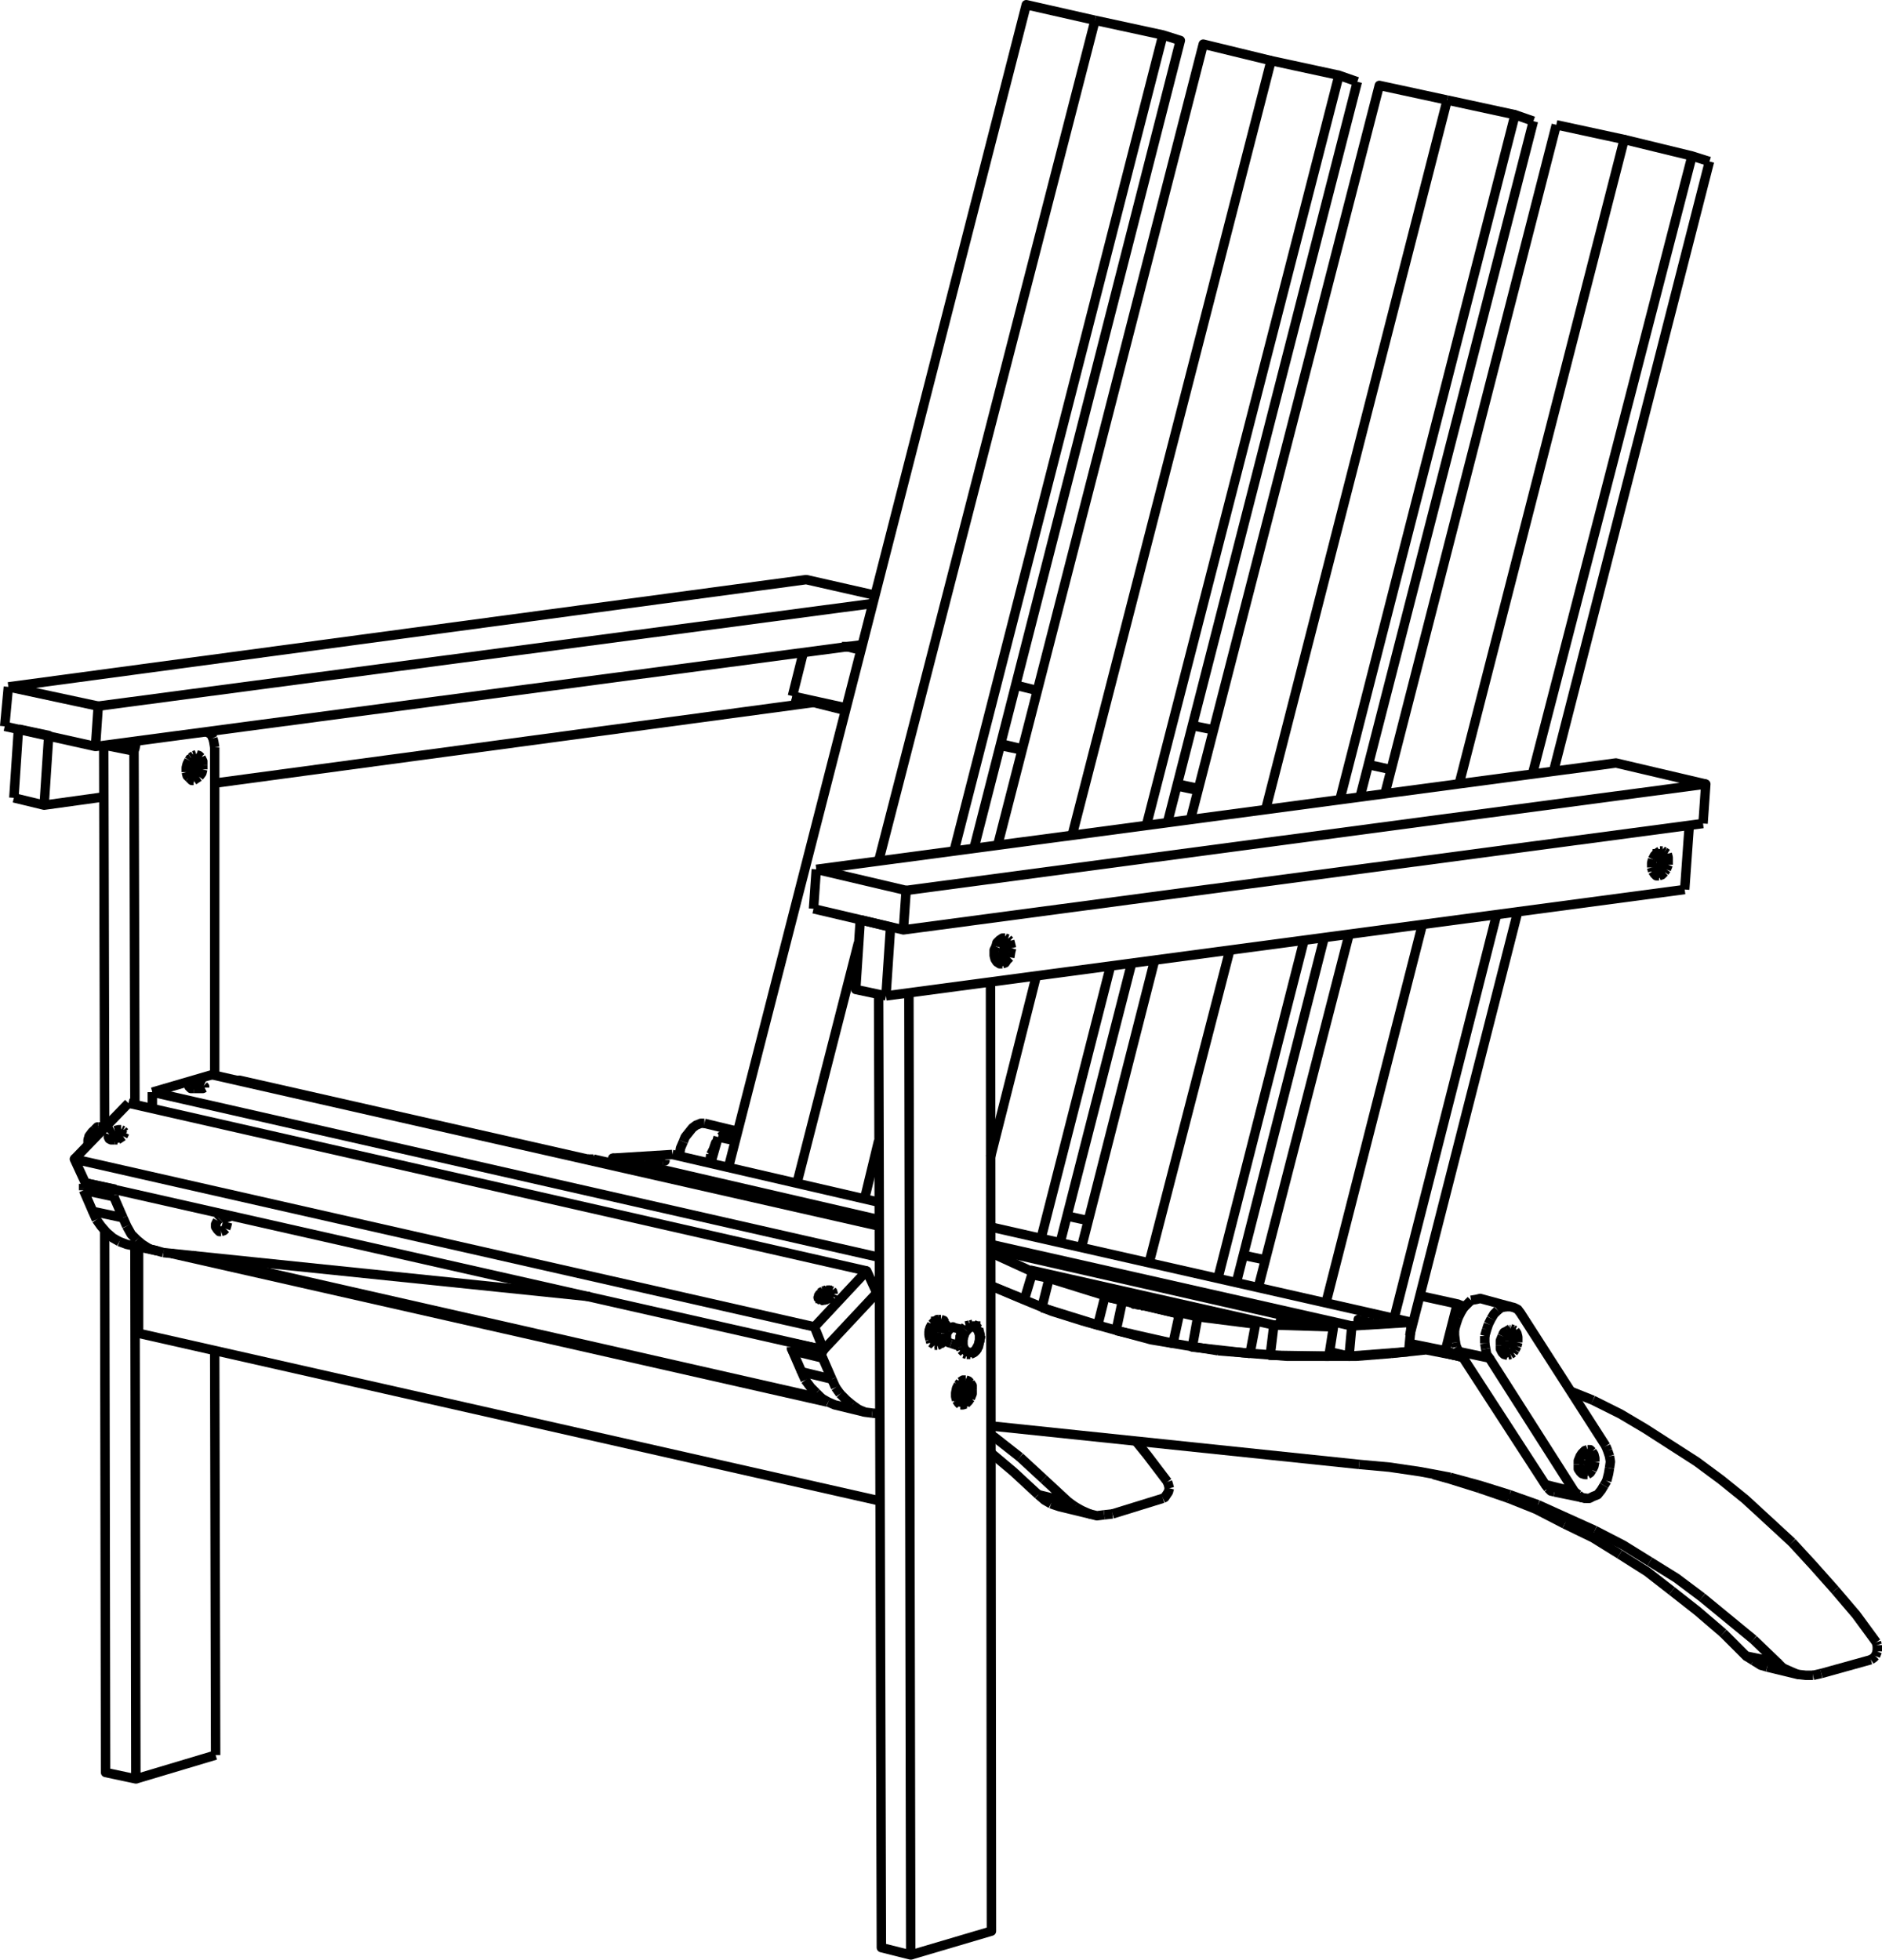 <?xml version="1.0" encoding="iso-8859-1"?>
<!-- Generator: Adobe Illustrator 27.5.0, SVG Export Plug-In . SVG Version: 6.00 Build 0)  -->
<svg version="1.1" id="&#x30EC;&#x30A4;&#x30E4;&#x30FC;_1"
	 xmlns="http://www.w3.org/2000/svg" xmlns:xlink="http://www.w3.org/1999/xlink" x="0px" y="0px" viewBox="0 0 299.089 311.479"
	 style="enable-background:new 0 0 299.089 311.479;" xml:space="preserve">
<path style="fill:none;stroke:#000000;stroke-width:1.5;stroke-linejoin:round;stroke-miterlimit:10;" d="M152.603,221.101h0.437
	 M152.603,221.393l0.146,0.291 M152.603,221.101h0.437"/>
<polyline style="fill:none;stroke:#000000;stroke-width:1.5;stroke-linejoin:round;stroke-miterlimit:10;" points="152.603,221.393 
	152.749,221.684 153.04,221.101 152.603,221.101 "/>
<line style="fill:none;stroke:#000000;stroke-width:1.5;stroke-linejoin:round;stroke-miterlimit:10;" x1="153.04" y1="221.684" x2="153.04" y2="221.83"/>
<path style="fill:none;stroke:#000000;stroke-width:1.5;stroke-linejoin:round;stroke-miterlimit:10;" d="M152.603,221.393
	l0.146,0.291L152.603,221.393z"/>
<polyline style="fill:none;stroke:#000000;stroke-width:1.5;stroke-linejoin:round;stroke-miterlimit:10;" points="153.04,221.101 
	153.332,221.101 153.04,221.101 152.603,221.101 "/>
<polyline style="fill:none;stroke:#000000;stroke-width:1.5;stroke-linejoin:round;stroke-miterlimit:10;" points="152.895,220.81 
	153.041,221.101 153.332,221.101 153.041,221.101 "/>
<path style="fill:none;stroke:#000000;stroke-width:1.5;stroke-linejoin:round;stroke-miterlimit:10;" d="M152.603,221.101h0.438
	 M152.749,221.101h1.312"/>
<polygon style="fill:none;stroke:#000000;stroke-width:1.5;stroke-linejoin:round;stroke-miterlimit:10;" points="153.04,221.684 
	152.748,221.684 153.04,221.684 152.748,221.684 "/>
<path style="fill:none;stroke:#000000;stroke-width:1.5;stroke-linejoin:round;stroke-miterlimit:10;" d="M153.04,221.684h-0.291
	 M153.332,221.101h-0.292 M152.749,221.684h0.291 M153.04,221.101h0.292 M153.332,221.83l0.146-0.729 M152.603,221.393l0.146,0.291"
	/>
<path style="fill:none;stroke:#000000;stroke-width:1.5;stroke-linejoin:round;stroke-miterlimit:10;" d="M152.895,220.81
	l0.146,0.291L152.895,220.81z"/>
<line style="fill:none;stroke:#000000;stroke-width:1.5;stroke-linejoin:round;stroke-miterlimit:10;" x1="153.332" y1="221.831" x2="152.895" y2="221.977"/>
<polyline style="fill:none;stroke:#000000;stroke-width:1.5;stroke-linejoin:round;stroke-miterlimit:10;" points="154.061,220.227 
	154.207,220.664 154.207,221.248 154.061,221.831 153.769,222.267 "/>
<polyline style="fill:none;stroke:#000000;stroke-width:1.5;stroke-linejoin:round;stroke-miterlimit:10;" points="153.332,219.79 
	153.769,219.936 154.061,220.227 "/>
<path style="fill:none;stroke:#000000;stroke-width:1.5;stroke-linejoin:round;stroke-miterlimit:10;" d="M152.895,220.664
	l0.437-0.146 M153.04,222.85l0.292-0.145 M153.332,219.789h-0.292 M153.332,222.705l0.437-0.438 M153.332,220.518l0.292,0.583"/>
<polyline style="fill:none;stroke:#000000;stroke-width:1.5;stroke-linejoin:round;stroke-miterlimit:10;" points="152.895,221.976 
	152.603,221.393 152.895,220.664 "/>
<polyline style="fill:none;stroke:#000000;stroke-width:1.5;stroke-linejoin:round;stroke-miterlimit:10;" points="153.478,221.101 
	153.624,221.101 153.332,221.83 "/>
<polyline style="fill:none;stroke:#000000;stroke-width:1.5;stroke-linejoin:round;stroke-miterlimit:10;" points="153.332,220.518 
	153.332,220.664 153.186,220.664 "/>
<path style="fill:none;stroke:#000000;stroke-width:1.5;stroke-linejoin:round;stroke-miterlimit:10;" d="M152.895,220.664
	l-0.146,0.146 M152.02,221.393h1.312 M152.749,220.81l0.583-0.146"/>
<polyline style="fill:none;stroke:#000000;stroke-width:1.5;stroke-linejoin:round;stroke-miterlimit:10;" points="152.895,221.976 
	152.749,221.976 152.603,221.393 152.458,221.393 "/>
<polyline style="fill:none;stroke:#000000;stroke-width:1.5;stroke-linejoin:round;stroke-miterlimit:10;" points="152.749,221.976 
	153.332,221.83 152.749,221.684 "/>
<line style="fill:none;stroke:#000000;stroke-width:1.5;stroke-linejoin:round;stroke-miterlimit:10;" x1="152.603" y1="221.393" x2="152.749" y2="220.81"/>
<polyline style="fill:none;stroke:#000000;stroke-width:1.5;stroke-linejoin:round;stroke-miterlimit:10;" points="153.332,220.665 
	153.478,221.102 153.04,221.102 "/>
<line style="fill:none;stroke:#000000;stroke-width:1.5;stroke-linejoin:round;stroke-miterlimit:10;" x1="153.186" y1="220.665" x2="153.332" y2="220.665"/>
<polyline style="fill:none;stroke:#000000;stroke-width:1.5;stroke-linejoin:round;stroke-miterlimit:10;" points="154.206,220.518 
	154.206,221.247 154.06,221.83 "/>
<path style="fill:none;stroke:#000000;stroke-width:1.5;stroke-linejoin:round;stroke-miterlimit:10;" d="M153.769,219.498
	l-0.292-0.145 M153.477,222.85l0.292-0.436 M154.06,219.936l-0.291-0.438 M153.769,222.414l0.291-0.584 M154.206,220.518
	l-0.146-0.582"/>
<polyline style="fill:none;stroke:#000000;stroke-width:1.5;stroke-linejoin:round;stroke-miterlimit:10;" points="153.478,222.85 
	153.041,223.142 152.603,223.287 "/>
<line style="fill:none;stroke:#000000;stroke-width:1.5;stroke-linejoin:round;stroke-miterlimit:10;" x1="152.603" y1="220.082" x2="153.04" y2="219.79"/>
<polyline style="fill:none;stroke:#000000;stroke-width:1.5;stroke-linejoin:round;stroke-miterlimit:10;" points="153.04,222.85 
	152.603,222.85 152.311,222.559 "/>
<polyline style="fill:none;stroke:#000000;stroke-width:1.5;stroke-linejoin:round;stroke-miterlimit:10;" points="152.603,220.082 
	152.311,220.519 152.166,220.956 "/>
<polyline style="fill:none;stroke:#000000;stroke-width:1.5;stroke-linejoin:round;stroke-miterlimit:10;" points="152.312,222.559 
	152.166,222.122 152.02,221.538 152.166,220.955 "/>
<line style="fill:none;stroke:#000000;stroke-width:1.5;stroke-linejoin:round;stroke-miterlimit:10;" x1="131.617" y1="205.945" x2="131.325" y2="205.508"/>
<polyline style="fill:none;stroke:#000000;stroke-width:1.5;stroke-linejoin:round;stroke-miterlimit:10;" points="130.597,205.653 
	131.034,205.653 131.034,206.09 "/>
<path style="fill:none;stroke:#000000;stroke-width:1.5;stroke-linejoin:round;stroke-miterlimit:10;" d="M132.346,205.653v-0.291
	 M131.617,205.799l0.291,0.146 M132.2,205.071h-0.437 M131.908,206.237l0.292-0.292 M132.346,205.362l-0.146-0.291 M132.2,205.945
	l0.146-0.292"/>
<polyline style="fill:none;stroke:#000000;stroke-width:1.5;stroke-linejoin:round;stroke-miterlimit:10;" points="131.763,205.362 
	131.617,205.508 131.471,205.653 "/>
<polyline style="fill:none;stroke:#000000;stroke-width:1.5;stroke-linejoin:round;stroke-miterlimit:10;" points="131.617,205.799 
	131.471,205.799 131.471,205.653 "/>
<path style="fill:none;stroke:#000000;stroke-width:1.5;stroke-linejoin:round;stroke-miterlimit:10;" d="M131.763,205.071h-0.438
	 M131.325,205.508l0.292-0.292 M131.763,206.091l-0.292-0.146 M131.471,206.528l0.437-0.292"/>
<polyline style="fill:none;stroke:#000000;stroke-width:1.5;stroke-linejoin:round;stroke-miterlimit:10;" points="131.18,206.091 
	131.326,205.945 131.472,205.945 "/>
<line style="fill:none;stroke:#000000;stroke-width:1.5;stroke-linejoin:round;stroke-miterlimit:10;" x1="131.18" y1="206.091" x2="131.034" y2="206.091"/>
<polyline style="fill:none;stroke:#000000;stroke-width:1.5;stroke-linejoin:round;stroke-miterlimit:10;" points="131.326,205.508 
	131.326,205.654 131.034,205.654 "/>
<line style="fill:none;stroke:#000000;stroke-width:1.5;stroke-linejoin:round;stroke-miterlimit:10;" x1="130.888" y1="206.091" x2="130.888" y2="205.799"/>
<path style="fill:none;stroke:#000000;stroke-width:1.5;stroke-linejoin:round;stroke-miterlimit:10;" d="M130.306,205.508
	l-0.146,0.437 M130.16,206.528l0.292,0.146 M130.743,205.216l-0.437,0.292 M130.452,205.799l0.146-0.146 M130.743,206.382h-0.145
	 M130.452,206.674h0.437 M131.326,205.071l-0.583,0.145 M130.889,206.674l0.583-0.146 M131.035,206.091l-0.292,0.291
	 M130.306,205.945h1.312"/>
<polyline style="fill:none;stroke:#000000;stroke-width:1.5;stroke-linejoin:round;stroke-miterlimit:10;" points="130.16,206.528 
	130.014,206.236 130.16,205.945 "/>
<path style="fill:none;stroke:#000000;stroke-width:1.5;stroke-linejoin:round;stroke-miterlimit:10;" d="M130.597,206.382
	l0.291-0.291 M130.888,205.799h-0.437"/>
<polyline style="fill:none;stroke:#000000;stroke-width:1.5;stroke-linejoin:round;stroke-miterlimit:10;" points="131.471,205.799 
	131.617,206.091 131.471,205.799 131.617,206.091 "/>
<path style="fill:none;stroke:#000000;stroke-width:1.5;stroke-linejoin:round;stroke-miterlimit:10;" d="M130.451,205.8
	l0.146,0.145 M130.888,205.945V205.8 M131.326,205.945v0.146 M130.597,206.383h0.146 M130.888,206.237v-0.146 M131.763,205.508
	v-0.146"/>
<polyline style="fill:none;stroke:#000000;stroke-width:1.5;stroke-linejoin:round;stroke-miterlimit:10;" points="130.597,205.653 
	130.888,205.945 131.034,206.09 "/>
<polyline style="fill:none;stroke:#000000;stroke-width:1.5;stroke-linejoin:round;stroke-miterlimit:10;" points="131.763,205.362 
	131.617,205.216 131.617,205.508 "/>
<line style="fill:none;stroke:#000000;stroke-width:1.5;stroke-linejoin:round;stroke-miterlimit:10;" x1="131.034" y1="205.945" x2="132.346" y2="205.945"/>
<polyline style="fill:none;stroke:#000000;stroke-width:1.5;stroke-linejoin:round;stroke-miterlimit:10;" points="131.909,206.091 
	131.909,205.945 131.763,206.091 131.617,205.799 "/>
<line style="fill:none;stroke:#000000;stroke-width:1.5;stroke-linejoin:round;stroke-miterlimit:10;" x1="132.346" y1="205.508" x2="132.346" y2="205.362"/>
<polyline style="fill:none;stroke:#000000;stroke-width:1.5;stroke-linejoin:round;stroke-miterlimit:10;" points="132.2,205.216 
	131.763,205.07 131.325,205.216 130.888,205.362 "/>
<path style="fill:none;stroke:#000000;stroke-width:1.5;stroke-linejoin:round;stroke-miterlimit:10;" d="M15.321,180.004
	l0.437-0.291 M16.049,179.13h-0.437 M15.758,179.713l0.437-0.146 M16.487,179.275l-0.438-0.145 M130.014,206.236l0.146,0.292
	 M129.577,206.382h1.312"/>
<polyline style="fill:none;stroke:#000000;stroke-width:1.5;stroke-linejoin:round;stroke-miterlimit:10;" points="15.612,179.13 
	15.466,179.13 15.029,179.567 "/>
<polyline style="fill:none;stroke:#000000;stroke-width:1.5;stroke-linejoin:round;stroke-miterlimit:10;" points="15.32,180.005 
	14.883,180.442 14.591,181.025 "/>
<path style="fill:none;stroke:#000000;stroke-width:1.5;stroke-linejoin:round;stroke-miterlimit:10;" d="M14.446,181.608
	l0.146-0.583 M15.029,179.567l-0.437,0.437"/>
<polyline style="fill:none;stroke:#000000;stroke-width:1.5;stroke-linejoin:round;stroke-miterlimit:10;" points="14.592,180.005 
	14.3,180.588 14.592,180.005 14.155,180.588 14.009,181.171 14.155,180.588 14.009,181.171 14.009,182.191 "/>
<polyline style="fill:none;stroke:#000000;stroke-width:1.5;stroke-linejoin:round;stroke-miterlimit:10;" points="14.009,181.899 
	14.009,181.17 14.009,181.899 14.009,181.17 "/>
<line style="fill:none;stroke:#000000;stroke-width:1.5;stroke-linejoin:round;stroke-miterlimit:10;" x1="16.34" y1="179.713" x2="16.194" y2="179.567"/>
<polyline style="fill:none;stroke:#000000;stroke-width:1.5;stroke-linejoin:round;stroke-miterlimit:10;" points="149.689,211.046 
	149.543,210.9 149.252,210.9 149.106,211.046 148.814,211.483 "/>
<polyline style="fill:none;stroke:#000000;stroke-width:1.5;stroke-linejoin:round;stroke-miterlimit:10;" points="149.251,212.504 
	149.251,212.795 148.959,212.504 "/>
<line style="fill:none;stroke:#000000;stroke-width:1.5;stroke-linejoin:round;stroke-miterlimit:10;" x1="148.814" y1="211.775" x2="148.814" y2="211.483"/>
<polyline style="fill:none;stroke:#000000;stroke-width:1.5;stroke-linejoin:round;stroke-miterlimit:10;" points="148.96,212.504 
	148.814,212.212 148.814,211.775 "/>
<polyline style="fill:none;stroke:#000000;stroke-width:1.5;stroke-linejoin:round;stroke-miterlimit:10;" points="150.417,211.191 
	150.417,210.9 150.125,210.463 "/>
<line style="fill:none;stroke:#000000;stroke-width:1.5;stroke-linejoin:round;stroke-miterlimit:10;" x1="149.834" y1="213.232" x2="150.126" y2="212.94"/>
<polyline style="fill:none;stroke:#000000;stroke-width:1.5;stroke-linejoin:round;stroke-miterlimit:10;" points="150.126,210.463 
	149.834,210.171 149.543,210.026 "/>
<path style="fill:none;stroke:#000000;stroke-width:1.5;stroke-linejoin:round;stroke-miterlimit:10;" d="M149.106,213.669
	l0.437-0.146 M149.543,210.025l-0.437,0.146 M149.543,213.523l0.292-0.291"/>
<polyline style="fill:none;stroke:#000000;stroke-width:1.5;stroke-linejoin:round;stroke-miterlimit:10;" points="149.106,210.171 
	148.814,210.463 148.523,210.9 148.231,211.483 "/>
<line style="fill:none;stroke:#000000;stroke-width:1.5;stroke-linejoin:round;stroke-miterlimit:10;" x1="150.563" y1="211.337" x2="150.563" y2="210.901"/>
<polyline style="fill:none;stroke:#000000;stroke-width:1.5;stroke-linejoin:round;stroke-miterlimit:10;" points="150.271,210.317 
	150.417,210.9 150.271,210.463 150.563,210.9 "/>
<path style="fill:none;stroke:#000000;stroke-width:1.5;stroke-linejoin:round;stroke-miterlimit:10;" d="M149.834,213.378
	l0.291-0.438 M150.271,210.317l-0.291-0.292"/>
<polyline style="fill:none;stroke:#000000;stroke-width:1.5;stroke-linejoin:round;stroke-miterlimit:10;" points="149.98,210.025 
	149.98,209.879 149.543,209.734 "/>
<path style="fill:none;stroke:#000000;stroke-width:1.5;stroke-linejoin:round;stroke-miterlimit:10;" d="M149.105,213.669
	l-0.291-0.146 M148.96,213.816l0.437-0.146 M149.543,209.734h-0.438 M149.397,213.669l0.437-0.292"/>
<polyline style="fill:none;stroke:#000000;stroke-width:1.5;stroke-linejoin:round;stroke-miterlimit:10;" points="149.106,209.734 
	148.96,209.734 148.523,210.025 "/>
<path style="fill:none;stroke:#000000;stroke-width:1.5;stroke-linejoin:round;stroke-miterlimit:10;" d="M148.522,210.025
	l-0.437,0.438 M148.231,212.066v-0.583 M147.939,210.025h1.312 M148.522,213.815h0.292 M148.814,213.523l-0.292-0.291
	 M148.814,213.815h0.146"/>
<polyline style="fill:none;stroke:#000000;stroke-width:1.5;stroke-linejoin:round;stroke-miterlimit:10;" points="148.523,213.232 
	148.231,212.795 148.231,212.066 "/>
<polyline style="fill:none;stroke:#000000;stroke-width:1.5;stroke-linejoin:round;stroke-miterlimit:10;" points="148.523,213.815 
	148.377,213.669 147.94,213.378 "/>
<path style="fill:none;stroke:#000000;stroke-width:1.5;stroke-linejoin:round;stroke-miterlimit:10;" d="M147.794,212.94
	l0.145,0.438 M148.085,210.463l-0.291,0.583"/>
<polyline style="fill:none;stroke:#000000;stroke-width:1.5;stroke-linejoin:round;stroke-miterlimit:10;" points="147.648,212.212 
	147.648,211.629 147.794,211.046 147.648,211.629 147.648,212.212 147.648,211.629 "/>
<polyline style="fill:none;stroke:#000000;stroke-width:1.5;stroke-linejoin:round;stroke-miterlimit:10;" points="147.794,212.94 
	147.648,212.211 147.648,211.629 147.794,211.046 "/>
<path style="fill:none;stroke:#000000;stroke-width:1.5;stroke-linejoin:round;stroke-miterlimit:10;" d="M148.814,212.504
	l1.603,0.437 M150.709,211.337l-1.458-0.292"/>
<polyline style="fill:none;stroke:#000000;stroke-width:1.5;stroke-linejoin:round;stroke-miterlimit:10;" points="155.518,211.629 
	155.664,212.212 155.664,212.94 155.518,213.67 155.226,214.252 "/>
<path style="fill:none;stroke:#000000;stroke-width:1.5;stroke-linejoin:round;stroke-miterlimit:10;" d="M154.935,214.689
	l0.291-0.437 M155.518,211.629l-0.292-0.437"/>
<polyline style="fill:none;stroke:#000000;stroke-width:1.5;stroke-linejoin:round;stroke-miterlimit:10;" points="155.226,211.191 
	154.934,210.9 154.497,210.9 "/>
<path style="fill:none;stroke:#000000;stroke-width:1.5;stroke-linejoin:round;stroke-miterlimit:10;" d="M154.061,211.046
	l-0.438,0.437 M154.061,214.981h0.437 M154.498,210.9l-0.437,0.146 M154.498,214.981l0.437-0.292"/>
<polyline style="fill:none;stroke:#000000;stroke-width:1.5;stroke-linejoin:round;stroke-miterlimit:10;" points="154.061,214.981 
	153.624,214.835 153.332,214.544 "/>
<polyline style="fill:none;stroke:#000000;stroke-width:1.5;stroke-linejoin:round;stroke-miterlimit:10;" points="153.623,211.483 
	153.331,211.92 153.04,212.795 "/>
<path style="fill:none;stroke:#000000;stroke-width:1.5;stroke-linejoin:round;stroke-miterlimit:10;" d="M155.809,212.357
	l-0.145-0.582 M153.04,213.961l0.292,0.583"/>
<path style="fill:none;stroke:#000000;stroke-width:1.5;stroke-linejoin:round;stroke-miterlimit:10;" d="M155.664,213.232
	l0.146-0.729L155.664,213.232z"/>
<polyline style="fill:none;stroke:#000000;stroke-width:1.5;stroke-linejoin:round;stroke-miterlimit:10;" points="155.809,212.357 
	155.809,212.503 155.663,213.232 "/>
<line style="fill:none;stroke:#000000;stroke-width:1.5;stroke-linejoin:round;stroke-miterlimit:10;" x1="155.664" y1="211.775" x2="155.518" y2="211.192"/>
<polyline style="fill:none;stroke:#000000;stroke-width:1.5;stroke-linejoin:round;stroke-miterlimit:10;" points="155.518,213.961 
	155.664,213.232 155.518,213.961 155.664,213.232 "/>
<path style="fill:none;stroke:#000000;stroke-width:1.5;stroke-linejoin:round;stroke-miterlimit:10;" d="M154.498,210.755h1.312
	 M155.226,214.544l0.292-0.583 M155.518,211.191l-0.437-0.437"/>
<polyline style="fill:none;stroke:#000000;stroke-width:1.5;stroke-linejoin:round;stroke-miterlimit:10;" points="154.789,214.835 
	155.226,214.544 154.789,214.981 "/>
<line style="fill:none;stroke:#000000;stroke-width:1.5;stroke-linejoin:round;stroke-miterlimit:10;" x1="155.081" y1="210.755" x2="154.644" y2="210.463"/>
<polyline style="fill:none;stroke:#000000;stroke-width:1.5;stroke-linejoin:round;stroke-miterlimit:10;" points="155.226,214.543 
	154.789,214.98 154.789,214.835 "/>
<path style="fill:none;stroke:#000000;stroke-width:1.5;stroke-linejoin:round;stroke-miterlimit:10;" d="M153.186,215.127
	l0.437,0.145 M153.477,210.755l-0.291,0.437 M153.623,215.272h0.146 M154.06,210.609l-0.583,0.146 M153.769,215.272h0.437
	 M154.206,210.609h-0.146 M154.206,215.272l0.583-0.291 M154.643,210.463l-0.437,0.146"/>
<line style="fill:none;stroke:#000000;stroke-width:1.5;stroke-linejoin:round;stroke-miterlimit:10;" x1="153.04" y1="213.961" x2="153.04" y2="212.795"/>
<polyline style="fill:none;stroke:#000000;stroke-width:1.5;stroke-linejoin:round;stroke-miterlimit:10;" points="153.186,211.191 
	153.04,211.338 152.749,211.775 "/>
<polyline style="fill:none;stroke:#000000;stroke-width:1.5;stroke-linejoin:round;stroke-miterlimit:10;" points="153.186,215.126 
	153.186,214.98 152.749,214.544 "/>
<polyline style="fill:none;stroke:#000000;stroke-width:1.5;stroke-linejoin:round;stroke-miterlimit:10;" points="152.749,211.92 
	152.603,212.503 152.749,211.774 "/>
<path style="fill:none;stroke:#000000;stroke-width:1.5;stroke-linejoin:round;stroke-miterlimit:10;" d="M152.603,214.106
	l0.146,0.438 M152.749,211.92l-0.146,0.583"/>
<polyline style="fill:none;stroke:#000000;stroke-width:1.5;stroke-linejoin:round;stroke-miterlimit:10;" points="152.749,211.92 
	152.603,212.503 152.457,213.378 152.603,212.503 "/>
<polyline style="fill:none;stroke:#000000;stroke-width:1.5;stroke-linejoin:round;stroke-miterlimit:10;" points="152.603,214.106 
	152.457,213.377 152.603,212.503 152.457,213.377 "/>
<polyline style="fill:none;stroke:#000000;stroke-width:1.5;stroke-linejoin:round;stroke-miterlimit:10;" points="153.04,211.337 
	151.728,211.046 151.437,210.901 151.145,211.046 "/>
<path style="fill:none;stroke:#000000;stroke-width:1.5;stroke-linejoin:round;stroke-miterlimit:10;" d="M151.146,211.046
	l-0.437,0.437 M151.146,213.523l1.312,0.437"/>
<polyline style="fill:none;stroke:#000000;stroke-width:1.5;stroke-linejoin:round;stroke-miterlimit:10;" points="151.146,213.523 
	150.709,213.377 150.417,213.086 "/>
<line style="fill:none;stroke:#000000;stroke-width:1.5;stroke-linejoin:round;stroke-miterlimit:10;" x1="150.709" y1="211.483" x2="150.417" y2="211.92"/>
<line style="fill:none;stroke:#000000;stroke-width:1.5;stroke-linejoin:round;stroke-miterlimit:10;" x1="150.417" y1="213.087" x2="150.417" y2="211.92"/>
<polyline style="fill:none;stroke:#000000;stroke-width:1.5;stroke-linejoin:round;stroke-miterlimit:10;" points="138.612,224.599 
	137.446,224.453 136.426,224.016 "/>
<polyline style="fill:none;stroke:#000000;stroke-width:1.5;stroke-linejoin:round;stroke-miterlimit:10;" points="137.446,224.454 
	132.637,223.288 131.617,222.85 "/>
<path style="fill:none;stroke:#000000;stroke-width:1.5;stroke-linejoin:round;stroke-miterlimit:10;" d="M130.597,222.267
	l1.02,0.583 M136.426,224.016l-1.02-0.729"/>
<polyline style="fill:none;stroke:#000000;stroke-width:1.5;stroke-linejoin:round;stroke-miterlimit:10;" points="133.512,221.539 
	134.532,222.56 135.407,223.288 "/>
<path style="fill:none;stroke:#000000;stroke-width:1.5;stroke-linejoin:round;stroke-miterlimit:10;" d="M133.512,221.539
	l-0.728-1.021 M129.723,221.393l0.875,0.874"/>
<polyline style="fill:none;stroke:#000000;stroke-width:1.5;stroke-linejoin:round;stroke-miterlimit:10;" points="129.723,221.393 
	128.848,220.518 127.974,219.353 "/>
<line style="fill:none;stroke:#000000;stroke-width:1.5;stroke-linejoin:round;stroke-miterlimit:10;" x1="132.783" y1="220.518" x2="132.2" y2="219.206"/>
<polyline style="fill:none;stroke:#000000;stroke-width:1.5;stroke-linejoin:round;stroke-miterlimit:10;" points="127.974,219.353 
	127.391,218.041 132.201,219.207 "/>
<path style="fill:none;stroke:#000000;stroke-width:1.5;stroke-linejoin:round;stroke-miterlimit:10;" d="M138.612,224.599
	l1.312,0.145 M157.412,226.639l58.586,6.121"/>
<polyline style="fill:none;stroke:#000000;stroke-width:1.5;stroke-linejoin:round;stroke-miterlimit:10;" points="278.664,260.596 
	282.453,264.239 277.498,263.219 273.854,259.575 "/>
<polyline style="fill:none;stroke:#000000;stroke-width:1.5;stroke-linejoin:round;stroke-miterlimit:10;" points="278.664,260.596 
	274.583,257.243 270.503,253.892 "/>
<polyline style="fill:none;stroke:#000000;stroke-width:1.5;stroke-linejoin:round;stroke-miterlimit:10;" points="273.855,259.576 
	269.774,256.078 265.694,252.872 "/>
<polyline style="fill:none;stroke:#000000;stroke-width:1.5;stroke-linejoin:round;stroke-miterlimit:10;" points="270.503,253.892 
	266.422,250.831 262.196,248.208 "/>
<polyline style="fill:none;stroke:#000000;stroke-width:1.5;stroke-linejoin:round;stroke-miterlimit:10;" points="265.693,252.872 
	261.758,249.811 257.386,247.043 "/>
<polyline style="fill:none;stroke:#000000;stroke-width:1.5;stroke-linejoin:round;stroke-miterlimit:10;" points="262.196,248.209 
	257.97,245.586 253.452,243.254 "/>
<polyline style="fill:none;stroke:#000000;stroke-width:1.5;stroke-linejoin:round;stroke-miterlimit:10;" points="257.387,247.043 
	253.16,244.42 248.643,242.233 "/>
<polyline style="fill:none;stroke:#000000;stroke-width:1.5;stroke-linejoin:round;stroke-miterlimit:10;" points="253.452,243.254 
	248.934,241.214 244.416,239.173 "/>
<polyline style="fill:none;stroke:#000000;stroke-width:1.5;stroke-linejoin:round;stroke-miterlimit:10;" points="248.643,242.233 
	244.125,239.901 239.753,238.153 "/>
<path style="fill:none;stroke:#000000;stroke-width:1.5;stroke-linejoin:round;stroke-miterlimit:10;" d="M235.089,236.549
	l4.663,1.603 M244.416,239.172l-4.518-1.603"/>
<polyline style="fill:none;stroke:#000000;stroke-width:1.5;stroke-linejoin:round;stroke-miterlimit:10;" points="230.426,234.8 
	235.235,236.112 239.899,237.57 "/>
<polyline style="fill:none;stroke:#000000;stroke-width:1.5;stroke-linejoin:round;stroke-miterlimit:10;" points="235.089,236.549 
	230.425,235.092 227.802,234.363 "/>
<polyline style="fill:none;stroke:#000000;stroke-width:1.5;stroke-linejoin:round;stroke-miterlimit:10;" points="230.426,234.8 
	225.762,233.926 220.807,233.197 215.998,232.76 "/>
<line style="fill:none;stroke:#000000;stroke-width:1.5;stroke-linejoin:round;stroke-miterlimit:10;" x1="288.137" y1="266.28" x2="289.449" y2="265.988"/>
<polyline style="fill:none;stroke:#000000;stroke-width:1.5;stroke-linejoin:round;stroke-miterlimit:10;" points="285.659,266.133 
	286.971,266.279 288.137,266.279 "/>
<polyline style="fill:none;stroke:#000000;stroke-width:1.5;stroke-linejoin:round;stroke-miterlimit:10;" points="280.85,264.968 
	285.659,266.133 284.639,265.697 283.328,265.114 "/>
<polyline style="fill:none;stroke:#000000;stroke-width:1.5;stroke-linejoin:round;stroke-miterlimit:10;" points="280.85,264.968 
	279.83,264.676 278.664,263.947 "/>
<path style="fill:none;stroke:#000000;stroke-width:1.5;stroke-linejoin:round;stroke-miterlimit:10;" d="M289.449,265.988
	l7.869-2.186 M277.498,263.219l1.166,0.729 M283.328,265.114l-0.875-0.875"/>
<line style="fill:none;stroke:#000000;stroke-width:1.5;stroke-linejoin:round;stroke-miterlimit:10;" x1="298.339" y1="262.491" x2="298.339" y2="261.47"/>
<path style="fill:none;stroke:#000000;stroke-width:1.5;stroke-linejoin:round;stroke-miterlimit:10;" d="M298.339,261.47
	l-0.146-0.438 M298.047,263.219l0.292-0.729"/>
<polyline style="fill:none;stroke:#000000;stroke-width:1.5;stroke-linejoin:round;stroke-miterlimit:10;" points="298.047,263.219 
	297.755,263.51 297.318,263.802 "/>
<path style="fill:none;stroke:#000000;stroke-width:1.5;stroke-linejoin:round;stroke-miterlimit:10;" d="M232.32,215.709
	l-1.166-0.292 M253.16,222.559l-3.643-1.458"/>
<polyline style="fill:none;stroke:#000000;stroke-width:1.5;stroke-linejoin:round;stroke-miterlimit:10;" points="232.174,215.564 
	226.345,214.252 231.154,215.418 "/>
<polyline style="fill:none;stroke:#000000;stroke-width:1.5;stroke-linejoin:round;stroke-miterlimit:10;" points="232.174,215.564 
	226.345,214.252 229.259,214.981 "/>
<path style="fill:none;stroke:#000000;stroke-width:1.5;stroke-linejoin:round;stroke-miterlimit:10;" d="M226.636,214.544
	l-2.769-0.583 M231.154,215.418l-4.809-1.166"/>
<polyline style="fill:none;stroke:#000000;stroke-width:1.5;stroke-linejoin:round;stroke-miterlimit:10;" points="221.099,215.126 
	215.561,215.564 204.485,215.564 198.947,215.126 193.555,214.69 "/>
<polyline style="fill:none;stroke:#000000;stroke-width:1.5;stroke-linejoin:round;stroke-miterlimit:10;" points="139.924,205.362 
	139.341,205.508 130.888,214.543 130.743,214.834 "/>
<path style="fill:none;stroke:#000000;stroke-width:1.5;stroke-linejoin:round;stroke-miterlimit:10;" d="M125.933,213.815
	l-0.146,0.292 M130.888,214.543l-4.809-1.021"/>
<polyline style="fill:none;stroke:#000000;stroke-width:1.5;stroke-linejoin:round;stroke-miterlimit:10;" points="130.743,214.835 
	130.597,215.127 130.597,215.564 130.743,215.856 125.934,214.689 125.788,214.398 125.788,214.106 "/>
<path style="fill:none;stroke:#000000;stroke-width:1.5;stroke-linejoin:round;stroke-miterlimit:10;" d="M125.933,214.689
	l1.457,3.353 M132.2,219.207l-1.458-3.352"/>
<polyline style="fill:none;stroke:#000000;stroke-width:1.5;stroke-linejoin:round;stroke-miterlimit:10;" points="229.26,214.981 
	226.345,214.252 223.868,213.815 "/>
<path style="fill:none;stroke:#000000;stroke-width:1.5;stroke-linejoin:round;stroke-miterlimit:10;" d="M126.08,213.523
	l-0.146,0.292 M179.856,212.066l-0.437-0.146"/>
<polyline style="fill:none;stroke:#000000;stroke-width:1.5;stroke-linejoin:round;stroke-miterlimit:10;" points="298.192,261.033 
	294.986,256.661 291.634,252.726 "/>
<polyline style="fill:none;stroke:#000000;stroke-width:1.5;stroke-linejoin:round;stroke-miterlimit:10;" points="284.785,245.148 
	288.137,248.792 291.635,252.726 "/>
<polyline style="fill:none;stroke:#000000;stroke-width:1.5;stroke-linejoin:round;stroke-miterlimit:10;" points="284.785,245.148 
	280.996,241.65 277.353,238.298 273.564,235.238 269.629,232.323 265.548,229.7 261.468,227.077 257.533,224.745 253.16,222.559 "/>
<line style="fill:none;stroke:#000000;stroke-width:1.5;stroke-linejoin:round;stroke-miterlimit:10;" x1="232.32" y1="215.71" x2="231.154" y2="215.418"/>
<polyline style="fill:none;stroke:#000000;stroke-width:1.5;stroke-linejoin:round;stroke-miterlimit:10;" points="221.099,215.126 
	226.637,214.544 231.155,215.418 "/>
<polyline style="fill:none;stroke:#000000;stroke-width:1.5;stroke-linejoin:round;stroke-miterlimit:10;" points="172.277,210.025 
	167.176,208.422 162.221,206.382 "/>
<polyline style="fill:none;stroke:#000000;stroke-width:1.5;stroke-linejoin:round;stroke-miterlimit:10;" points="172.277,210.025 
	177.524,211.483 182.916,212.94 188.162,213.815 193.554,214.689 "/>
<line style="fill:none;stroke:#000000;stroke-width:1.5;stroke-linejoin:round;stroke-miterlimit:10;" x1="162.222" y1="206.382" x2="157.412" y2="204.341"/>
<polyline style="fill:none;stroke:#000000;stroke-width:1.5;stroke-linejoin:round;stroke-miterlimit:10;" points="18.964,180.733 
	18.672,180.879 18.381,181.025 18.381,181.17 "/>
<line style="fill:none;stroke:#000000;stroke-width:1.5;stroke-linejoin:round;stroke-miterlimit:10;" x1="19.547" y1="179.713" x2="19.255" y2="179.567"/>
<polyline style="fill:none;stroke:#000000;stroke-width:1.5;stroke-linejoin:round;stroke-miterlimit:10;" points="19.692,180.441 
	19.546,180.296 19.109,180.296 "/>
<polyline style="fill:none;stroke:#000000;stroke-width:1.5;stroke-linejoin:round;stroke-miterlimit:10;" points="19.255,179.567 
	18.818,179.567 18.234,179.713 "/>
<polyline style="fill:none;stroke:#000000;stroke-width:1.5;stroke-linejoin:round;stroke-miterlimit:10;" points="19.109,180.296 
	18.526,180.442 18.089,180.733 "/>
<polyline style="fill:none;stroke:#000000;stroke-width:1.5;stroke-linejoin:round;stroke-miterlimit:10;" points="18.235,179.713 
	17.652,180.005 17.361,180.296 "/>
<polyline style="fill:none;stroke:#000000;stroke-width:1.5;stroke-linejoin:round;stroke-miterlimit:10;" points="18.089,180.733 
	17.652,181.025 17.652,181.17 "/>
<line style="fill:none;stroke:#000000;stroke-width:1.5;stroke-linejoin:round;stroke-miterlimit:10;" x1="19.255" y1="180.733" x2="18.963" y2="180.733"/>
<polyline style="fill:none;stroke:#000000;stroke-width:1.5;stroke-linejoin:round;stroke-miterlimit:10;" points="132.346,205.653 
	132.346,205.362 132.2,205.216 "/>
<path style="fill:none;stroke:#000000;stroke-width:1.5;stroke-linejoin:round;stroke-miterlimit:10;" d="M130.16,206.382v0.146
	 M132.2,205.216l-0.291-0.146 M132.346,205.653l-0.146,0.437"/>
<polyline style="fill:none;stroke:#000000;stroke-width:1.5;stroke-linejoin:round;stroke-miterlimit:10;" points="130.451,206.528 
	130.743,206.674 131.326,206.528 131.763,206.382 132.2,206.091 "/>
<path style="fill:none;stroke:#000000;stroke-width:1.5;stroke-linejoin:round;stroke-miterlimit:10;" d="M130.014,206.091
	l0.146-0.292 M19.547,179.713l0.292,0.291 M19.693,180.295l-0.146,0.292 M130.16,205.799l0.291-0.291 M131.326,205.071h0.583
	 M130.451,205.508l0.437-0.292 M19.839,180.004l-0.146,0.291 M130.888,205.216l0.438-0.145 M137.738,202.01L20.421,175.341"/>
<polyline style="fill:none;stroke:#000000;stroke-width:1.5;stroke-linejoin:round;stroke-miterlimit:10;" points="19.547,180.587 
	19.11,180.879 18.672,181.17 "/>
<polyline style="fill:none;stroke:#000000;stroke-width:1.5;stroke-linejoin:round;stroke-miterlimit:10;" points="130.014,206.091 
	130.16,206.383 130.451,206.528 "/>
<path style="fill:none;stroke:#000000;stroke-width:1.5;stroke-linejoin:round;stroke-miterlimit:10;" d="M20.421,175.341
	l-8.599,8.89 M18.672,181.17h-0.437"/>
<polyline style="fill:none;stroke:#000000;stroke-width:1.5;stroke-linejoin:round;stroke-miterlimit:10;" points="17.361,180.296 
	17.215,180.733 17.361,181.025 17.653,181.171 18.235,181.171 "/>
<polygon style="fill:none;stroke:#000000;stroke-width:1.5;stroke-linejoin:round;stroke-miterlimit:10;" points="11.823,184.23 
	129.431,210.9 130.888,214.544 13.572,188.02 "/>
<polyline style="fill:none;stroke:#000000;stroke-width:1.5;stroke-linejoin:round;stroke-miterlimit:10;" points="139.341,205.508 
	137.737,202.01 129.431,210.9 "/>
<polyline style="fill:none;stroke:#000000;stroke-width:1.5;stroke-linejoin:round;stroke-miterlimit:10;" points="32.372,172.572 
	32.08,172.426 30.623,172.426 30.186,172.572 "/>
<line style="fill:none;stroke:#000000;stroke-width:1.5;stroke-linejoin:round;stroke-miterlimit:10;" x1="139.632" y1="194.869" x2="33.683" y2="170.823"/>
<polyline style="fill:none;stroke:#000000;stroke-width:1.5;stroke-linejoin:round;stroke-miterlimit:10;" points="32.517,172.863 
	32.517,172.717 32.371,172.571 "/>
<polyline style="fill:none;stroke:#000000;stroke-width:1.5;stroke-linejoin:round;stroke-miterlimit:10;" points="32.517,172.863 
	32.225,173.009 30.768,173.009 "/>
<line style="fill:none;stroke:#000000;stroke-width:1.5;stroke-linejoin:round;stroke-miterlimit:10;" x1="33.683" y1="170.823" x2="24.21" y2="173.592"/>
<polyline style="fill:none;stroke:#000000;stroke-width:1.5;stroke-linejoin:round;stroke-miterlimit:10;" points="30.186,172.572 
	30.04,172.718 30.186,172.864 30.332,173.009 30.769,173.009 "/>
<path style="fill:none;stroke:#000000;stroke-width:1.5;stroke-linejoin:round;stroke-miterlimit:10;" d="M24.211,173.592v2.623
	 M138.759,204.342l1.165,0.146 M24.211,173.592l115.422,26.232"/>
<polyline style="fill:none;stroke:#000000;stroke-width:1.5;stroke-linejoin:round;stroke-miterlimit:10;" points="38.055,171.843 
	38.055,171.697 139.632,194.724 "/>
<polyline style="fill:none;stroke:#000000;stroke-width:1.5;stroke-linejoin:round;stroke-miterlimit:10;" points="157.412,204.342 
	162.804,206.528 164.116,202.156 157.412,199.095 "/>
<polyline style="fill:none;stroke:#000000;stroke-width:1.5;stroke-linejoin:round;stroke-miterlimit:10;" points="165.573,207.839 
	166.739,203.176 163.97,202.593 "/>
<polyline style="fill:none;stroke:#000000;stroke-width:1.5;stroke-linejoin:round;stroke-miterlimit:10;" points="165.573,207.839 
	174.463,210.608 175.629,205.944 166.739,203.176 "/>
<line style="fill:none;stroke:#000000;stroke-width:1.5;stroke-linejoin:round;stroke-miterlimit:10;" x1="181.75" y1="207.548" x2="181.313" y2="207.548"/>
<polyline style="fill:none;stroke:#000000;stroke-width:1.5;stroke-linejoin:round;stroke-miterlimit:10;" points="179.71,206.965 
	180.147,207.257 180.439,207.402 "/>
<polyline style="fill:none;stroke:#000000;stroke-width:1.5;stroke-linejoin:round;stroke-miterlimit:10;" points="180.876,207.402 
	181.168,207.402 181.168,207.548 "/>
<polyline style="fill:none;stroke:#000000;stroke-width:1.5;stroke-linejoin:round;stroke-miterlimit:10;" points="180.293,207.257 
	180.876,207.403 181.168,207.403 "/>
<line style="fill:none;stroke:#000000;stroke-width:1.5;stroke-linejoin:round;stroke-miterlimit:10;" x1="179.419" y1="206.965" x2="179.711" y2="206.965"/>
<polyline style="fill:none;stroke:#000000;stroke-width:1.5;stroke-linejoin:round;stroke-miterlimit:10;" points="177.378,211.483 
	178.398,206.674 175.629,206.091 "/>
<line style="fill:none;stroke:#000000;stroke-width:1.5;stroke-linejoin:round;stroke-miterlimit:10;" x1="177.378" y1="211.483" x2="186.414" y2="213.523"/>
<polyline style="fill:none;stroke:#000000;stroke-width:1.5;stroke-linejoin:round;stroke-miterlimit:10;" points="175.63,206.091 
	187.434,208.86 186.414,213.523 "/>
<line style="fill:none;stroke:#000000;stroke-width:1.5;stroke-linejoin:round;stroke-miterlimit:10;" x1="187.434" y1="208.86" x2="178.398" y2="206.674"/>
<polyline style="fill:none;stroke:#000000;stroke-width:1.5;stroke-linejoin:round;stroke-miterlimit:10;" points="193.7,209.588 
	193.846,209.588 193.554,209.442 "/>
<path style="fill:none;stroke:#000000;stroke-width:1.5;stroke-linejoin:round;stroke-miterlimit:10;" d="M193.554,209.442h-0.291
	 M193.7,209.588h-0.146"/>
<polyline style="fill:none;stroke:#000000;stroke-width:1.5;stroke-linejoin:round;stroke-miterlimit:10;" points="191.66,209.297 
	192.097,209.297 192.535,209.443 193.117,209.443 193.555,209.589 "/>
<polyline style="fill:none;stroke:#000000;stroke-width:1.5;stroke-linejoin:round;stroke-miterlimit:10;" points="191.806,209.151 
	192.243,209.297 192.826,209.297 193.264,209.443 "/>
<polyline style="fill:none;stroke:#000000;stroke-width:1.5;stroke-linejoin:round;stroke-miterlimit:10;" points="191.806,209.151 
	191.369,209.151 191.66,209.297 "/>
<polyline style="fill:none;stroke:#000000;stroke-width:1.5;stroke-linejoin:round;stroke-miterlimit:10;" points="175.047,205.799 
	190.349,209.297 189.475,214.106 198.656,215.126 "/>
<polyline style="fill:none;stroke:#000000;stroke-width:1.5;stroke-linejoin:round;stroke-miterlimit:10;" points="163.97,202.447 
	199.53,210.463 198.655,215.126 "/>
<line style="fill:none;stroke:#000000;stroke-width:1.5;stroke-linejoin:round;stroke-miterlimit:10;" x1="199.53" y1="210.463" x2="190.349" y2="209.297"/>
<polyline style="fill:none;stroke:#000000;stroke-width:1.5;stroke-linejoin:round;stroke-miterlimit:10;" points="205.942,210.317 
	205.942,210.463 205.942,210.317 205.796,210.317 "/>
<path style="fill:none;stroke:#000000;stroke-width:1.5;stroke-linejoin:round;stroke-miterlimit:10;" d="M205.796,210.317
	l-0.291-0.146 M205.942,210.463h-0.292"/>
<polyline style="fill:none;stroke:#000000;stroke-width:1.5;stroke-linejoin:round;stroke-miterlimit:10;" points="203.756,210.171 
	204.193,210.317 204.777,210.317 205.214,210.463 205.651,210.463 "/>
<polyline style="fill:none;stroke:#000000;stroke-width:1.5;stroke-linejoin:round;stroke-miterlimit:10;" points="204.047,210.025 
	204.484,210.025 204.922,210.171 205.505,210.171 "/>
<polyline style="fill:none;stroke:#000000;stroke-width:1.5;stroke-linejoin:round;stroke-miterlimit:10;" points="204.047,210.025 
	203.464,210.025 203.61,210.025 203.755,210.171 "/>
<line style="fill:none;stroke:#000000;stroke-width:1.5;stroke-linejoin:round;stroke-miterlimit:10;" x1="94.309" y1="184.23" x2="93.434" y2="184.23"/>
<polyline style="fill:none;stroke:#000000;stroke-width:1.5;stroke-linejoin:round;stroke-miterlimit:10;" points="163.679,201.864 
	202.445,210.608 201.862,215.417 211.189,215.564 "/>
<line style="fill:none;stroke:#000000;stroke-width:1.5;stroke-linejoin:round;stroke-miterlimit:10;" x1="139.632" y1="194.578" x2="94.309" y2="184.231"/>
<polyline style="fill:none;stroke:#000000;stroke-width:1.5;stroke-linejoin:round;stroke-miterlimit:10;" points="157.412,198.513 
	211.917,210.9 211.188,215.564 "/>
<line style="fill:none;stroke:#000000;stroke-width:1.5;stroke-linejoin:round;stroke-miterlimit:10;" x1="211.917" y1="210.9" x2="202.444" y2="210.608"/>
<polyline style="fill:none;stroke:#000000;stroke-width:1.5;stroke-linejoin:round;stroke-miterlimit:10;" points="105.676,184.376 
	105.676,184.522 105.384,184.522 "/>
<path style="fill:none;stroke:#000000;stroke-width:1.5;stroke-linejoin:round;stroke-miterlimit:10;" d="M104.51,184.522h-0.583
	 M104.656,184.23l-0.438-0.145 M104.947,184.522h-0.437 M105.239,184.23h-0.583 M105.384,184.522h-0.437 M105.53,184.376
	l-0.291-0.146"/>
<line style="fill:none;stroke:#000000;stroke-width:1.5;stroke-linejoin:round;stroke-miterlimit:10;" x1="104.219" y1="184.085" x2="103.344" y2="184.085"/>
<polyline style="fill:none;stroke:#000000;stroke-width:1.5;stroke-linejoin:round;stroke-miterlimit:10;" points="218.33,210.025 
	218.476,210.025 218.33,210.171 "/>
<path style="fill:none;stroke:#000000;stroke-width:1.5;stroke-linejoin:round;stroke-miterlimit:10;" d="M215.852,209.734
	l-0.146,0.145 M218.329,209.879h-0.437 M218.329,210.025l-0.145,0.146 M218.475,210.025l-0.146-0.146"/>
<polyline style="fill:none;stroke:#000000;stroke-width:1.5;stroke-linejoin:round;stroke-miterlimit:10;" points="216.144,210.025 
	216.581,210.025 217.019,210.171 218.185,210.171 "/>
<line style="fill:none;stroke:#000000;stroke-width:1.5;stroke-linejoin:round;stroke-miterlimit:10;" x1="217.455" y1="209.734" x2="216.289" y2="209.734"/>
<path style="fill:none;stroke:#000000;stroke-width:1.5;stroke-linejoin:round;stroke-miterlimit:10;" d="M105.53,184.376h0.146
	 M217.455,209.734l0.437,0.146"/>
<polyline style="fill:none;stroke:#000000;stroke-width:1.5;stroke-linejoin:round;stroke-miterlimit:10;" points="216.289,209.734 
	215.852,209.734 215.852,209.88 216.143,210.025 "/>
<line style="fill:none;stroke:#000000;stroke-width:1.5;stroke-linejoin:round;stroke-miterlimit:10;" x1="106.842" y1="183.502" x2="97.369" y2="184.085"/>
<polyline style="fill:none;stroke:#000000;stroke-width:1.5;stroke-linejoin:round;stroke-miterlimit:10;" points="103.344,184.085 
	103.198,184.231 103.344,184.231 103.49,184.376 103.927,184.522 "/>
<polyline style="fill:none;stroke:#000000;stroke-width:1.5;stroke-linejoin:round;stroke-miterlimit:10;" points="97.224,184.814 
	97.37,184.085 139.633,193.85 "/>
<polyline style="fill:none;stroke:#000000;stroke-width:1.5;stroke-linejoin:round;stroke-miterlimit:10;" points="157.412,197.784 
	214.832,210.755 214.394,215.564 211.188,214.835 "/>
<path style="fill:none;stroke:#000000;stroke-width:1.5;stroke-linejoin:round;stroke-miterlimit:10;" d="M139.633,191.08
	l-32.79-7.578 M214.395,215.564l9.473-0.729"/>
<polyline style="fill:none;stroke:#000000;stroke-width:1.5;stroke-linejoin:round;stroke-miterlimit:10;" points="157.412,195.015 
	224.305,210.172 223.868,214.835 "/>
<line style="fill:none;stroke:#000000;stroke-width:1.5;stroke-linejoin:round;stroke-miterlimit:10;" x1="224.305" y1="210.171" x2="214.832" y2="210.754"/>
<polyline style="fill:none;stroke:#000000;stroke-width:1.5;stroke-linejoin:round;stroke-miterlimit:10;" points="25.959,199.095 
	24.939,198.804 23.773,198.512 "/>
<polyline style="fill:none;stroke:#000000;stroke-width:1.5;stroke-linejoin:round;stroke-miterlimit:10;" points="24.939,198.804 
	20.129,197.783 18.964,197.346 "/>
<line style="fill:none;stroke:#000000;stroke-width:1.5;stroke-linejoin:round;stroke-miterlimit:10;" x1="23.773" y1="198.513" x2="22.607" y2="197.784"/>
<polyline style="fill:none;stroke:#000000;stroke-width:1.5;stroke-linejoin:round;stroke-miterlimit:10;" points="18.964,197.347 
	17.944,196.764 16.923,195.889 "/>
<line style="fill:none;stroke:#000000;stroke-width:1.5;stroke-linejoin:round;stroke-miterlimit:10;" x1="22.607" y1="197.784" x2="21.733" y2="197.055"/>
<polyline style="fill:none;stroke:#000000;stroke-width:1.5;stroke-linejoin:round;stroke-miterlimit:10;" points="20.13,194.869 
	20.859,196.181 21.734,197.055 "/>
<polyline style="fill:none;stroke:#000000;stroke-width:1.5;stroke-linejoin:round;stroke-miterlimit:10;" points="16.923,195.889 
	16.048,194.869 15.32,193.849 "/>
<line style="fill:none;stroke:#000000;stroke-width:1.5;stroke-linejoin:round;stroke-miterlimit:10;" x1="20.13" y1="194.869" x2="19.547" y2="193.557"/>
<polyline style="fill:none;stroke:#000000;stroke-width:1.5;stroke-linejoin:round;stroke-miterlimit:10;" points="15.32,193.849 
	14.737,192.537 19.547,193.557 "/>
<line style="fill:none;stroke:#000000;stroke-width:1.5;stroke-linejoin:round;stroke-miterlimit:10;" x1="25.959" y1="199.095" x2="93.726" y2="206.091"/>
<polyline style="fill:none;stroke:#000000;stroke-width:1.5;stroke-linejoin:round;stroke-miterlimit:10;" points="165.865,235.092 
	169.8,238.736 164.99,237.57 "/>
<line style="fill:none;stroke:#000000;stroke-width:1.5;stroke-linejoin:round;stroke-miterlimit:10;" x1="165.865" y1="235.092" x2="162.076" y2="231.594"/>
<polyline style="fill:none;stroke:#000000;stroke-width:1.5;stroke-linejoin:round;stroke-miterlimit:10;" points="164.99,237.57 
	161.055,233.926 157.412,230.866 "/>
<polyline style="fill:none;stroke:#000000;stroke-width:1.5;stroke-linejoin:round;stroke-miterlimit:10;" points="162.076,231.594 
	157.995,228.388 157.412,228.097 "/>
<line style="fill:none;stroke:#000000;stroke-width:1.5;stroke-linejoin:round;stroke-miterlimit:10;" x1="175.484" y1="240.776" x2="176.796" y2="240.63"/>
<polyline style="fill:none;stroke:#000000;stroke-width:1.5;stroke-linejoin:round;stroke-miterlimit:10;" points="173.152,240.63 
	174.318,240.921 175.484,240.776 "/>
<polyline style="fill:none;stroke:#000000;stroke-width:1.5;stroke-linejoin:round;stroke-miterlimit:10;" points="171.84,240.047 
	173.152,240.63 168.342,239.464 167.031,239.026 "/>
<line style="fill:none;stroke:#000000;stroke-width:1.5;stroke-linejoin:round;stroke-miterlimit:10;" x1="171.84" y1="240.047" x2="170.82" y2="239.464"/>
<polyline style="fill:none;stroke:#000000;stroke-width:1.5;stroke-linejoin:round;stroke-miterlimit:10;" points="167.031,239.027 
	166.011,238.444 164.99,237.57 "/>
<path style="fill:none;stroke:#000000;stroke-width:1.5;stroke-linejoin:round;stroke-miterlimit:10;" d="M176.795,240.63
	l8.016-2.478 M170.82,239.464l-1.02-0.729"/>
<polyline style="fill:none;stroke:#000000;stroke-width:1.5;stroke-linejoin:round;stroke-miterlimit:10;" points="185.831,236.549 
	185.685,235.966 185.539,235.528 "/>
<polyline style="fill:none;stroke:#000000;stroke-width:1.5;stroke-linejoin:round;stroke-miterlimit:10;" points="185.831,236.549 
	185.685,237.132 185.394,237.57 185.102,238.006 184.811,238.153 "/>
<polyline style="fill:none;stroke:#000000;stroke-width:1.5;stroke-linejoin:round;stroke-miterlimit:10;" points="18.381,188.894 
	18.381,189.04 18.089,189.331 "/>
<line style="fill:none;stroke:#000000;stroke-width:1.5;stroke-linejoin:round;stroke-miterlimit:10;" x1="18.381" y1="189.04" x2="13.572" y2="188.02"/>
<polyline style="fill:none;stroke:#000000;stroke-width:1.5;stroke-linejoin:round;stroke-miterlimit:10;" points="18.089,189.914 
	18.089,190.206 13.28,189.185 "/>
<line style="fill:none;stroke:#000000;stroke-width:1.5;stroke-linejoin:round;stroke-miterlimit:10;" x1="18.089" y1="189.914" x2="18.089" y2="189.622"/>
<line style="fill:none;stroke:#000000;stroke-width:1.5;stroke-linejoin:round;stroke-miterlimit:10;" x1="13.28" y1="188.894" x2="13.28" y2="188.165"/>
<path style="fill:none;stroke:#000000;stroke-width:1.5;stroke-linejoin:round;stroke-miterlimit:10;" d="M13.28,189.186
	l1.457,3.352 M19.547,193.558l-1.458-3.352 M13.28,188.894v0.292 M18.089,189.623v-0.292"/>
<polyline style="fill:none;stroke:#000000;stroke-width:1.5;stroke-linejoin:round;stroke-miterlimit:10;" points="36.161,194.286 
	36.015,193.849 35.869,193.557 "/>
<polyline style="fill:none;stroke:#000000;stroke-width:1.5;stroke-linejoin:round;stroke-miterlimit:10;" points="36.161,194.286 
	36.015,194.869 35.869,195.306 "/>
<polyline style="fill:none;stroke:#000000;stroke-width:1.5;stroke-linejoin:round;stroke-miterlimit:10;" points="35.869,193.558 
	35.577,193.266 35.14,193.412 "/>
<polyline style="fill:none;stroke:#000000;stroke-width:1.5;stroke-linejoin:round;stroke-miterlimit:10;" points="35.869,195.306 
	35.577,195.598 35.14,195.743 "/>
<line style="fill:none;stroke:#000000;stroke-width:1.5;stroke-linejoin:round;stroke-miterlimit:10;" x1="34.849" y1="193.703" x2="35.141" y2="193.411"/>
<polyline style="fill:none;stroke:#000000;stroke-width:1.5;stroke-linejoin:round;stroke-miterlimit:10;" points="185.539,235.529 
	182.333,231.303 180.438,228.971 "/>
<polyline style="fill:none;stroke:#000000;stroke-width:1.5;stroke-linejoin:round;stroke-miterlimit:10;" points="34.558,193.995 
	34.266,194.578 34.266,195.015 34.558,195.453 34.85,195.744 35.141,195.744 "/>
<path style="fill:none;stroke:#000000;stroke-width:1.5;stroke-linejoin:round;stroke-miterlimit:10;" d="M201.133,200.262
	l-3.497-0.729 M172.861,193.995l-3.352-0.729 M116.898,181.316l-2.769-0.583 M232.758,207.694l-1.166-0.437 M13.572,188.02
	l-0.291,0.146 M34.558,193.995l0.292-0.292"/>
<polyline style="fill:none;stroke:#000000;stroke-width:1.5;stroke-linejoin:round;stroke-miterlimit:10;" points="225.616,205.945 
	231.591,207.257 229.697,214.689 "/>
<line style="fill:none;stroke:#000000;stroke-width:1.5;stroke-linejoin:round;stroke-miterlimit:10;" x1="114.129" y1="180.733" x2="112.963" y2="184.814"/>
<polyline style="fill:none;stroke:#000000;stroke-width:1.5;stroke-linejoin:round;stroke-miterlimit:10;" points="223.868,213.523 
	229.697,214.689 232.175,215.564 "/>
<path style="fill:none;stroke:#000000;stroke-width:1.5;stroke-linejoin:round;stroke-miterlimit:10;" d="M126.662,188.02
	l9.765-38.183 M139.633,136.867l34.393-133.64 M223.868,213.815l0.292,0.146"/>
<polyline style="fill:none;stroke:#000000;stroke-width:1.5;stroke-linejoin:round;stroke-miterlimit:10;" points="115.732,185.688 
	163.096,0.75 174.026,3.227 "/>
<polyline style="fill:none;stroke:#000000;stroke-width:1.5;stroke-linejoin:round;stroke-miterlimit:10;" points="154.789,134.826 
	187.58,6.433 184.81,5.559 174.026,3.227 "/>
<path style="fill:none;stroke:#000000;stroke-width:1.5;stroke-linejoin:round;stroke-miterlimit:10;" d="M168.488,197.492
	l11.367-44.449 M185.539,130.745l30.168-117.753 M137.446,190.351l2.186-9.035 M151.583,135.409l33.228-129.85"/>
<polyline style="fill:none;stroke:#000000;stroke-width:1.5;stroke-linejoin:round;stroke-miterlimit:10;" points="215.707,12.992 
	212.792,11.971 182.187,131.183 "/>
<line style="fill:none;stroke:#000000;stroke-width:1.5;stroke-linejoin:round;stroke-miterlimit:10;" x1="165.428" y1="196.91" x2="176.504" y2="153.481"/>
<polyline style="fill:none;stroke:#000000;stroke-width:1.5;stroke-linejoin:round;stroke-miterlimit:10;" points="212.792,11.971 
	202.008,9.639 170.383,132.786 "/>
<line style="fill:none;stroke:#000000;stroke-width:1.5;stroke-linejoin:round;stroke-miterlimit:10;" x1="157.412" y1="183.939" x2="164.699" y2="155.084"/>
<polyline style="fill:none;stroke:#000000;stroke-width:1.5;stroke-linejoin:round;stroke-miterlimit:10;" points="158.578,134.243 
	191.223,7.016 202.007,9.639 "/>
<path style="fill:none;stroke:#000000;stroke-width:1.5;stroke-linejoin:round;stroke-miterlimit:10;" d="M196.47,203.905
	l13.99-54.943 M216.144,126.665l27.544-107.407"/>
<polyline style="fill:none;stroke:#000000;stroke-width:1.5;stroke-linejoin:round;stroke-miterlimit:10;" points="243.688,19.258 
	240.773,18.237 212.938,127.102 "/>
<path style="fill:none;stroke:#000000;stroke-width:1.5;stroke-linejoin:round;stroke-miterlimit:10;" d="M240.773,18.238
	l-10.784-2.332 M193.555,203.176l13.699-53.776"/>
<polyline style="fill:none;stroke:#000000;stroke-width:1.5;stroke-linejoin:round;stroke-miterlimit:10;" points="247.331,19.841 
	258.115,22.173 231.883,124.624 "/>
<path style="fill:none;stroke:#000000;stroke-width:1.5;stroke-linejoin:round;stroke-miterlimit:10;" d="M224.014,212.357
	l17.196-67.475 M246.894,122.584l24.775-96.914 M247.332,19.841l-27.253,106.387 M214.395,148.525l-14.428,56.108 M210.752,206.965
	l15.302-60.043"/>
<polyline style="fill:none;stroke:#000000;stroke-width:1.5;stroke-linejoin:round;stroke-miterlimit:10;" points="271.669,25.671 
	268.9,24.796 243.543,123.022 "/>
<path style="fill:none;stroke:#000000;stroke-width:1.5;stroke-linejoin:round;stroke-miterlimit:10;" d="M183.499,152.606
	l-11.659,45.76 M182.625,200.698l12.825-49.695 M201.133,128.705l28.856-112.799 M268.9,24.796l-10.784-2.624 M221.536,209.588
	l16.322-64.269"/>
<polyline style="fill:none;stroke:#000000;stroke-width:1.5;stroke-linejoin:round;stroke-miterlimit:10;" points="189.183,130.309 
	219.204,13.575 229.989,15.907 "/>
<path style="fill:none;stroke:#000000;stroke-width:1.5;stroke-linejoin:round;stroke-miterlimit:10;" d="M159.015,118.504
	l3.498,0.729 M186.996,124.916l3.498,0.729 M125.933,110.635l8.599,1.894 M159.015,118.213l3.644,0.874 M187.142,124.625
	l3.498,0.729 M220.953,122.293l-3.352-0.728 M192.972,116.027l-3.644-0.729 M164.845,109.76l-3.498-0.874 M136.864,103.347
	l-2.332-0.582 M127.682,103.639l-1.749,6.996"/>
<polyline style="fill:none;stroke:#000000;stroke-width:1.5;stroke-linejoin:round;stroke-miterlimit:10;" points="134.532,112.966 
	129.868,111.8 125.934,110.634 "/>
<polyline style="fill:none;stroke:#000000;stroke-width:1.5;stroke-linejoin:round;stroke-miterlimit:10;" points="154.498,220.956 
	154.498,220.227 154.206,219.79 "/>
<polyline style="fill:none;stroke:#000000;stroke-width:1.5;stroke-linejoin:round;stroke-miterlimit:10;" points="154.498,220.956 
	154.498,221.539 154.206,222.268 "/>
<polyline style="fill:none;stroke:#000000;stroke-width:1.5;stroke-linejoin:round;stroke-miterlimit:10;" points="154.206,219.79 
	153.914,219.499 153.477,219.353 "/>
<polyline style="fill:none;stroke:#000000;stroke-width:1.5;stroke-linejoin:round;stroke-miterlimit:10;" points="154.206,222.267 
	153.914,222.704 153.477,223.142 "/>
<polyline style="fill:none;stroke:#000000;stroke-width:1.5;stroke-linejoin:round;stroke-miterlimit:10;" points="153.478,219.353 
	153.041,219.353 152.603,219.644 "/>
<polyline style="fill:none;stroke:#000000;stroke-width:1.5;stroke-linejoin:round;stroke-miterlimit:10;" points="153.478,223.142 
	153.041,223.288 152.603,223.288 "/>
<line style="fill:none;stroke:#000000;stroke-width:1.5;stroke-linejoin:round;stroke-miterlimit:10;" x1="152.312" y1="220.082" x2="152.604" y2="219.645"/>
<polyline style="fill:none;stroke:#000000;stroke-width:1.5;stroke-linejoin:round;stroke-miterlimit:10;" points="152.603,223.288 
	152.311,222.996 152.02,222.559 "/>
<polyline style="fill:none;stroke:#000000;stroke-width:1.5;stroke-linejoin:round;stroke-miterlimit:10;" points="144.442,157.853 
	144.734,310.729 140.07,309.563 139.632,158.145 "/>
<polyline style="fill:none;stroke:#000000;stroke-width:1.5;stroke-linejoin:round;stroke-miterlimit:10;" points="144.734,310.729 
	157.559,306.94 157.413,155.958 "/>
<polyline style="fill:none;stroke:#000000;stroke-width:1.5;stroke-linejoin:round;stroke-miterlimit:10;" points="152.312,220.082 
	152.02,220.665 151.875,221.394 151.875,221.977 152.02,222.56 "/>
<polyline style="fill:none;stroke:#000000;stroke-width:1.5;stroke-linejoin:round;stroke-miterlimit:10;" points="32.226,121.565 
	32.226,120.982 31.934,120.399 "/>
<line style="fill:none;stroke:#000000;stroke-width:1.5;stroke-linejoin:round;stroke-miterlimit:10;" x1="32.226" y1="122.293" x2="32.226" y2="121.564"/>
<polyline style="fill:none;stroke:#000000;stroke-width:1.5;stroke-linejoin:round;stroke-miterlimit:10;" points="31.934,120.398 
	31.642,120.107 31.205,119.962 "/>
<path style="fill:none;stroke:#000000;stroke-width:1.5;stroke-linejoin:round;stroke-miterlimit:10;" d="M30.622,123.605
	l-0.437,0.146 M30.768,124.042l0.437-0.291 M30.331,120.398l0.437-0.291 M31.205,123.751l0.438-0.292 M30.914,123.167l-0.292,0.438
	 M30.768,120.107l0.437-0.146 M31.351,122.73l-0.437,0.437"/>
<polyline style="fill:none;stroke:#000000;stroke-width:1.5;stroke-linejoin:round;stroke-miterlimit:10;" points="30.769,124.042 
	30.477,124.042 30.04,123.605 "/>
<line style="fill:none;stroke:#000000;stroke-width:1.5;stroke-linejoin:round;stroke-miterlimit:10;" x1="30.04" y1="120.836" x2="30.332" y2="120.399"/>
<polyline style="fill:none;stroke:#000000;stroke-width:1.5;stroke-linejoin:round;stroke-miterlimit:10;" points="30.04,123.605 
	29.748,123.313 29.603,122.73 "/>
<polyline style="fill:none;stroke:#000000;stroke-width:1.5;stroke-linejoin:round;stroke-miterlimit:10;" points="31.497,122.147 
	31.643,121.419 31.497,120.836 "/>
<line style="fill:none;stroke:#000000;stroke-width:1.5;stroke-linejoin:round;stroke-miterlimit:10;" x1="31.351" y1="122.73" x2="31.497" y2="122.147"/>
<polyline style="fill:none;stroke:#000000;stroke-width:1.5;stroke-linejoin:round;stroke-miterlimit:10;" points="31.06,119.962 
	31.352,120.253 31.497,120.836 "/>
<polyline style="fill:none;stroke:#000000;stroke-width:1.5;stroke-linejoin:round;stroke-miterlimit:10;" points="22.025,117.63 
	21.733,117.922 21.588,118.213 21.442,118.942 21.296,119.379 21.442,175.633 "/>
<polyline style="fill:none;stroke:#000000;stroke-width:1.5;stroke-linejoin:round;stroke-miterlimit:10;" points="21.442,198.075 
	21.588,282.747 16.778,281.727 16.632,195.597 "/>
<path style="fill:none;stroke:#000000;stroke-width:1.5;stroke-linejoin:round;stroke-miterlimit:10;" d="M34.266,278.959
	l-0.146-64.27 M34.12,200.407v-0.437 M34.12,170.969v-52.173 M21.587,282.748l12.679-3.789 M21.295,119.379l-4.372-0.875
	 M16.486,118.504l0.146,60.771"/>
<polyline style="fill:none;stroke:#000000;stroke-width:1.5;stroke-linejoin:round;stroke-miterlimit:10;" points="33.829,117.338 
	33.975,117.921 34.121,118.796 "/>
<polyline style="fill:none;stroke:#000000;stroke-width:1.5;stroke-linejoin:round;stroke-miterlimit:10;" points="33.829,117.338 
	33.537,116.755 33.1,116.463 32.809,116.318 "/>
<polyline style="fill:none;stroke:#000000;stroke-width:1.5;stroke-linejoin:round;stroke-miterlimit:10;" points="31.06,121.856 
	31.06,121.273 30.914,120.835 "/>
<path style="fill:none;stroke:#000000;stroke-width:1.5;stroke-linejoin:round;stroke-miterlimit:10;" d="M30.039,120.69
	l0.292-0.146 M30.331,123.022l0.291-0.292 M30.331,120.544l0.291,0.146 M30.622,122.73l0.292-0.437 M30.914,120.835l-0.292-0.145
	 M30.914,122.293l0.146-0.437"/>
<polyline style="fill:none;stroke:#000000;stroke-width:1.5;stroke-linejoin:round;stroke-miterlimit:10;" points="30.331,123.022 
	30.039,123.022 29.748,122.876 29.602,122.876 "/>
<polyline style="fill:none;stroke:#000000;stroke-width:1.5;stroke-linejoin:round;stroke-miterlimit:10;" points="31.643,123.459 
	32.08,122.876 32.226,122.293 "/>
<polyline style="fill:none;stroke:#000000;stroke-width:1.5;stroke-linejoin:round;stroke-miterlimit:10;" points="30.04,120.836 
	29.748,121.419 29.603,122.002 29.603,122.731 "/>
<path style="fill:none;stroke:#000000;stroke-width:1.5;stroke-linejoin:round;stroke-miterlimit:10;" d="M22.025,198.221v13.699
	 M27.271,199.241l104.201,23.609 M130.598,222.267l-100.12-22.734 M22.025,211.92l117.899,26.669"/>
<polyline style="fill:none;stroke:#000000;stroke-width:1.5;stroke-linejoin:round;stroke-miterlimit:10;" points="253.452,232.323 
	253.452,231.74 253.306,231.157 253.015,230.72 "/>
<polyline style="fill:none;stroke:#000000;stroke-width:1.5;stroke-linejoin:round;stroke-miterlimit:10;" points="253.452,232.323 
	253.306,233.052 253.015,233.635 "/>
<polyline style="fill:none;stroke:#000000;stroke-width:1.5;stroke-linejoin:round;stroke-miterlimit:10;" points="253.015,230.72 
	252.723,230.428 252.286,230.428 "/>
<polyline style="fill:none;stroke:#000000;stroke-width:1.5;stroke-linejoin:round;stroke-miterlimit:10;" points="253.015,233.634 
	252.723,234.071 252.286,234.363 "/>
<polyline style="fill:none;stroke:#000000;stroke-width:1.5;stroke-linejoin:round;stroke-miterlimit:10;" points="251.995,233.926 
	251.558,234.217 251.266,234.217 "/>
<polyline style="fill:none;stroke:#000000;stroke-width:1.5;stroke-linejoin:round;stroke-miterlimit:10;" points="252.286,234.364 
	251.849,234.364 251.411,234.218 251.12,233.927 250.828,233.489 250.828,232.76 "/>
<line style="fill:none;stroke:#000000;stroke-width:1.5;stroke-linejoin:round;stroke-miterlimit:10;" x1="252.723" y1="232.177" x2="252.723" y2="231.594"/>
<polyline style="fill:none;stroke:#000000;stroke-width:1.5;stroke-linejoin:round;stroke-miterlimit:10;" points="252.286,230.575 
	252.577,231.012 252.723,231.595 "/>
<polyline style="fill:none;stroke:#000000;stroke-width:1.5;stroke-linejoin:round;stroke-miterlimit:10;" points="252.723,232.177 
	252.577,232.906 252.286,233.489 "/>
<path style="fill:none;stroke:#000000;stroke-width:1.5;stroke-linejoin:round;stroke-miterlimit:10;" d="M251.994,233.927
	l0.292-0.438 M252.286,230.575l-0.146-0.146"/>
<polyline style="fill:none;stroke:#000000;stroke-width:1.5;stroke-linejoin:round;stroke-miterlimit:10;" points="241.21,213.378 
	241.21,212.504 241.064,211.92 240.773,211.483 "/>
<path style="fill:none;stroke:#000000;stroke-width:1.5;stroke-linejoin:round;stroke-miterlimit:10;" d="M240.044,215.273
	l0.438-0.291 M239.607,211.483l0.437-0.291 M240.482,214.982l0.291-0.438 M240.044,211.192l0.438,0.146 M240.773,214.544
	l0.292-0.583 M240.773,211.483l-0.291-0.145 M241.065,213.961l0.146-0.583"/>
<polyline style="fill:none;stroke:#000000;stroke-width:1.5;stroke-linejoin:round;stroke-miterlimit:10;" points="239.753,214.835 
	239.17,215.127 238.879,215.127 "/>
<path style="fill:none;stroke:#000000;stroke-width:1.5;stroke-linejoin:round;stroke-miterlimit:10;" d="M240.482,213.232v-0.875
	 M239.607,215.418l0.437-0.146"/>
<polyline style="fill:none;stroke:#000000;stroke-width:1.5;stroke-linejoin:round;stroke-miterlimit:10;" points="240.044,211.337 
	240.336,211.775 240.481,212.358 "/>
<polyline style="fill:none;stroke:#000000;stroke-width:1.5;stroke-linejoin:round;stroke-miterlimit:10;" points="240.482,213.232 
	240.336,213.815 240.045,214.398 "/>
<path style="fill:none;stroke:#000000;stroke-width:1.5;stroke-linejoin:round;stroke-miterlimit:10;" d="M239.752,214.835
	l0.292-0.436 M240.044,211.337h-0.146"/>
<polyline style="fill:none;stroke:#000000;stroke-width:1.5;stroke-linejoin:round;stroke-miterlimit:10;" points="255.784,233.343 
	255.93,232.322 255.784,231.448 "/>
<polyline style="fill:none;stroke:#000000;stroke-width:1.5;stroke-linejoin:round;stroke-miterlimit:10;" points="255.346,235.383 
	255.638,234.217 255.783,233.343 "/>
<path style="fill:none;stroke:#000000;stroke-width:1.5;stroke-linejoin:round;stroke-miterlimit:10;" d="M255.492,230.575
	l-0.291-0.73 M254.909,236.112l0.438-0.728 M255.784,231.449l-0.292-0.874"/>
<polyline style="fill:none;stroke:#000000;stroke-width:1.5;stroke-linejoin:round;stroke-miterlimit:10;" points="254.909,236.112 
	254.472,236.841 253.889,237.57 253.16,237.861 252.577,238.153 251.994,238.153 247.039,237.133 "/>
<polyline style="fill:none;stroke:#000000;stroke-width:1.5;stroke-linejoin:round;stroke-miterlimit:10;" points="251.995,238.153 
	251.266,238.007 250.829,237.57 "/>
<polyline style="fill:none;stroke:#000000;stroke-width:1.5;stroke-linejoin:round;stroke-miterlimit:10;" points="247.04,237.132 
	246.457,236.986 246.019,236.549 "/>
<path style="fill:none;stroke:#000000;stroke-width:1.5;stroke-linejoin:round;stroke-miterlimit:10;" d="M245.582,235.966
	l0.437,0.583 M250.829,237.57l-0.583-0.437"/>
<polyline style="fill:none;stroke:#000000;stroke-width:1.5;stroke-linejoin:round;stroke-miterlimit:10;" points="255.201,229.845 
	241.648,208.714 241.21,208.131 240.627,207.839 240.044,207.694 239.316,207.694 "/>
<polyline style="fill:none;stroke:#000000;stroke-width:1.5;stroke-linejoin:round;stroke-miterlimit:10;" points="240.044,207.694 
	235.235,206.382 234.652,206.528 233.777,206.674 "/>
<polyline style="fill:none;stroke:#000000;stroke-width:1.5;stroke-linejoin:round;stroke-miterlimit:10;" points="239.316,207.694 
	238.587,207.84 238.004,208.277 "/>
<polyline style="fill:none;stroke:#000000;stroke-width:1.5;stroke-linejoin:round;stroke-miterlimit:10;" points="233.777,206.674 
	233.194,207.257 232.611,207.84 "/>
<polyline style="fill:none;stroke:#000000;stroke-width:1.5;stroke-linejoin:round;stroke-miterlimit:10;" points="238.004,208.277 
	237.421,208.86 236.984,209.589 "/>
<polyline style="fill:none;stroke:#000000;stroke-width:1.5;stroke-linejoin:round;stroke-miterlimit:10;" points="232.612,207.839 
	232.175,208.568 231.737,209.443 "/>
<line style="fill:none;stroke:#000000;stroke-width:1.5;stroke-linejoin:round;stroke-miterlimit:10;" x1="236.547" y1="210.463" x2="236.984" y2="209.588"/>
<polyline style="fill:none;stroke:#000000;stroke-width:1.5;stroke-linejoin:round;stroke-miterlimit:10;" points="236.109,214.398 
	236.255,215.272 236.692,215.855 231.882,214.835 231.445,214.106 "/>
<path style="fill:none;stroke:#000000;stroke-width:1.5;stroke-linejoin:round;stroke-miterlimit:10;" d="M235.963,212.358
	l0.292-1.02 M231.446,210.316l-0.292,1.021 M231.3,213.378l0.146,0.729 M236.109,214.398l-0.146-0.875 M231.737,209.443
	l-0.291,0.874 M236.255,211.337l0.292-0.875"/>
<polyline style="fill:none;stroke:#000000;stroke-width:1.5;stroke-linejoin:round;stroke-miterlimit:10;" points="231.154,211.337 
	231.154,212.212 231.3,213.378 "/>
<line style="fill:none;stroke:#000000;stroke-width:1.5;stroke-linejoin:round;stroke-miterlimit:10;" x1="235.963" y1="213.523" x2="235.963" y2="212.357"/>
<polyline style="fill:none;stroke:#000000;stroke-width:1.5;stroke-linejoin:round;stroke-miterlimit:10;" points="236.692,215.855 
	250.245,237.132 245.582,235.966 231.882,214.834 "/>
<polyline style="fill:none;stroke:#000000;stroke-width:1.5;stroke-linejoin:round;stroke-miterlimit:10;" points="252.14,232.032 
	252.14,232.469 251.848,232.906 "/>
<polyline style="fill:none;stroke:#000000;stroke-width:1.5;stroke-linejoin:round;stroke-miterlimit:10;" points="252.14,232.032 
	252.14,231.595 251.848,231.303 "/>
<path style="fill:none;stroke:#000000;stroke-width:1.5;stroke-linejoin:round;stroke-miterlimit:10;" d="M251.265,231.303
	l0.292-0.146 M251.265,233.344l0.292-0.146 M251.849,231.303l-0.292-0.146 M251.557,233.198l0.292-0.292"/>
<polyline style="fill:none;stroke:#000000;stroke-width:1.5;stroke-linejoin:round;stroke-miterlimit:10;" points="251.266,233.343 
	250.974,233.197 250.829,232.906 "/>
<line style="fill:none;stroke:#000000;stroke-width:1.5;stroke-linejoin:round;stroke-miterlimit:10;" x1="251.12" y1="231.303" x2="251.266" y2="231.303"/>
<polyline style="fill:none;stroke:#000000;stroke-width:1.5;stroke-linejoin:round;stroke-miterlimit:10;" points="239.899,213.087 
	239.899,213.524 239.607,213.961 "/>
<polyline style="fill:none;stroke:#000000;stroke-width:1.5;stroke-linejoin:round;stroke-miterlimit:10;" points="239.899,213.087 
	239.899,212.504 239.607,212.066 239.17,212.066 "/>
<path style="fill:none;stroke:#000000;stroke-width:1.5;stroke-linejoin:round;stroke-miterlimit:10;" d="M238.733,212.212
	l0.145-0.146 M238.878,214.251h0.292 M238.878,212.066h0.292 M239.17,214.251l0.437-0.291"/>
<polyline style="fill:none;stroke:#000000;stroke-width:1.5;stroke-linejoin:round;stroke-miterlimit:10;" points="238.879,214.251 
	238.587,214.251 238.442,213.961 "/>
<polyline style="fill:none;stroke:#000000;stroke-width:1.5;stroke-linejoin:round;stroke-miterlimit:10;" points="252.286,230.428 
	251.849,230.574 251.411,231.011 251.12,231.449 250.828,232.177 250.828,232.76 "/>
<polyline style="fill:none;stroke:#000000;stroke-width:1.5;stroke-linejoin:round;stroke-miterlimit:10;" points="239.607,211.483 
	239.024,211.775 238.732,212.357 "/>
<polyline style="fill:none;stroke:#000000;stroke-width:1.5;stroke-linejoin:round;stroke-miterlimit:10;" points="238.441,213.815 
	238.441,214.398 238.733,214.981 239.024,215.272 239.607,215.418 "/>
<polyline style="fill:none;stroke:#000000;stroke-width:1.5;stroke-linejoin:round;stroke-miterlimit:10;" points="238.733,212.357 
	238.441,213.086 238.441,213.815 "/>
<polyline style="fill:none;stroke:#000000;stroke-width:1.5;stroke-linejoin:round;stroke-miterlimit:10;" points="117.19,179.858 
	116.753,179.712 116.169,179.712 "/>
<line style="fill:none;stroke:#000000;stroke-width:1.5;stroke-linejoin:round;stroke-miterlimit:10;" x1="116.752" y1="179.713" x2="111.943" y2="178.547"/>
<polyline style="fill:none;stroke:#000000;stroke-width:1.5;stroke-linejoin:round;stroke-miterlimit:10;" points="116.169,179.713 
	115.44,180.005 114.857,180.442 114.42,180.733 "/>
<polyline style="fill:none;stroke:#000000;stroke-width:1.5;stroke-linejoin:round;stroke-miterlimit:10;" points="113.838,181.462 
	113.692,181.754 113.401,182.628 112.963,183.503 "/>
<polyline style="fill:none;stroke:#000000;stroke-width:1.5;stroke-linejoin:round;stroke-miterlimit:10;" points="108.591,181.462 
	108.154,182.482 108.008,183.357 "/>
<polyline style="fill:none;stroke:#000000;stroke-width:1.5;stroke-linejoin:round;stroke-miterlimit:10;" points="112.963,183.502 
	112.817,184.522 112.817,184.814 "/>
<line style="fill:none;stroke:#000000;stroke-width:1.5;stroke-linejoin:round;stroke-miterlimit:10;" x1="108.008" y1="183.356" x2="108.008" y2="183.793"/>
<polyline style="fill:none;stroke:#000000;stroke-width:1.5;stroke-linejoin:round;stroke-miterlimit:10;" points="111.943,178.547 
	111.36,178.547 110.631,178.839 110.048,179.276 109.465,180.005 108.882,180.733 108.591,181.462 "/>
<path style="fill:none;stroke:#000000;stroke-width:1.5;stroke-linejoin:round;stroke-miterlimit:10;" d="M34.12,124.479
	l95.165-12.825 M2.933,115.881l-0.729,10.93"/>
<polyline style="fill:none;stroke:#000000;stroke-width:1.5;stroke-linejoin:round;stroke-miterlimit:10;" points="16.486,126.665 
	7.013,127.977 2.204,126.811 "/>
<polyline style="fill:none;stroke:#000000;stroke-width:1.5;stroke-linejoin:round;stroke-miterlimit:10;" points="7.014,127.977 
	7.743,116.901 2.933,115.881 "/>
<line style="fill:none;stroke:#000000;stroke-width:1.5;stroke-linejoin:round;stroke-miterlimit:10;" x1="133.803" y1="102.765" x2="135.26" y2="102.765"/>
<polyline style="fill:none;stroke:#000000;stroke-width:1.5;stroke-linejoin:round;stroke-miterlimit:10;" points="139.05,94.604 
	128.12,92.126 1.33,109.177 "/>
<line style="fill:none;stroke:#000000;stroke-width:1.5;stroke-linejoin:round;stroke-miterlimit:10;" x1="138.758" y1="95.915" x2="15.612" y2="112.237"/>
<polyline style="fill:none;stroke:#000000;stroke-width:1.5;stroke-linejoin:round;stroke-miterlimit:10;" points="0.747,115.443 
	15.175,118.649 137.009,102.473 "/>
<line style="fill:none;stroke:#000000;stroke-width:1.5;stroke-linejoin:round;stroke-miterlimit:10;" x1="1.33" y1="109.177" x2="0.747" y2="115.444"/>
<polyline style="fill:none;stroke:#000000;stroke-width:1.5;stroke-linejoin:round;stroke-miterlimit:10;" points="15.175,118.65 
	15.612,112.238 1.33,109.177 "/>
<line style="fill:none;stroke:#000000;stroke-width:1.5;stroke-linejoin:round;stroke-miterlimit:10;" x1="159.89" y1="151.148" x2="160.036" y2="150.566"/>
<polyline style="fill:none;stroke:#000000;stroke-width:1.5;stroke-linejoin:round;stroke-miterlimit:10;" points="159.744,149.4 
	160.036,149.983 160.036,150.566 "/>
<path style="fill:none;stroke:#000000;stroke-width:1.5;stroke-linejoin:round;stroke-miterlimit:10;" d="M159.744,149.4
	l-0.292-0.292 M159.744,152.023l0.146-0.875"/>
<polyline style="fill:none;stroke:#000000;stroke-width:1.5;stroke-linejoin:round;stroke-miterlimit:10;" points="159.744,152.023 
	159.452,152.46 159.015,152.898 158.578,153.043 "/>
<polyline style="fill:none;stroke:#000000;stroke-width:1.5;stroke-linejoin:round;stroke-miterlimit:10;" points="160.764,150.712 
	160.618,150.129 160.472,149.546 "/>
<path style="fill:none;stroke:#000000;stroke-width:1.5;stroke-linejoin:round;stroke-miterlimit:10;" d="M160.182,149.254
	l-0.438-0.145 M160.473,152.169l0.146-0.875 M160.473,149.546l-0.291-0.292 M160.619,151.294l0.146-0.583"/>
<polyline style="fill:none;stroke:#000000;stroke-width:1.5;stroke-linejoin:round;stroke-miterlimit:10;" points="160.473,152.169 
	160.036,152.606 159.744,153.043 159.307,153.189 "/>
<polyline style="fill:none;stroke:#000000;stroke-width:1.5;stroke-linejoin:round;stroke-miterlimit:10;" points="159.453,149.837 
	159.599,150.274 159.599,150.712 159.453,151.295 159.307,151.878 159.016,152.315 "/>
<path style="fill:none;stroke:#000000;stroke-width:1.5;stroke-linejoin:round;stroke-miterlimit:10;" d="M158.724,149.545h0.437
	 M158.578,152.46l0.438-0.145 M159.453,149.837l-0.292-0.292"/>
<polyline style="fill:none;stroke:#000000;stroke-width:1.5;stroke-linejoin:round;stroke-miterlimit:10;" points="158.578,152.46 
	158.286,152.314 158.141,152.169 "/>
<line style="fill:none;stroke:#000000;stroke-width:1.5;stroke-linejoin:round;stroke-miterlimit:10;" x1="264.382" y1="137.304" x2="264.528" y2="136.721"/>
<polyline style="fill:none;stroke:#000000;stroke-width:1.5;stroke-linejoin:round;stroke-miterlimit:10;" points="264.236,135.555 
	264.382,136.138 264.528,136.721 "/>
<path style="fill:none;stroke:#000000;stroke-width:1.5;stroke-linejoin:round;stroke-miterlimit:10;" d="M264.236,135.554
	l-0.292-0.291 M264.236,138.032l0.146-0.729"/>
<polyline style="fill:none;stroke:#000000;stroke-width:1.5;stroke-linejoin:round;stroke-miterlimit:10;" points="264.236,138.032 
	263.799,138.469 263.361,138.907 263.07,139.053 "/>
<polyline style="fill:none;stroke:#000000;stroke-width:1.5;stroke-linejoin:round;stroke-miterlimit:10;" points="265.111,136.867 
	265.111,136.284 264.965,135.701 "/>
<path style="fill:none;stroke:#000000;stroke-width:1.5;stroke-linejoin:round;stroke-miterlimit:10;" d="M263.799,135.263h0.437
	 M264.528,138.615l0.291-0.437 M264.528,135.409l-0.292-0.146 M264.819,138.178l0.292-0.729 M264.965,135.7l-0.437-0.291
	 M265.111,137.449v-0.583"/>
<polyline style="fill:none;stroke:#000000;stroke-width:1.5;stroke-linejoin:round;stroke-miterlimit:10;" points="264.528,138.615 
	264.091,139.052 263.653,139.198 "/>
<polyline style="fill:none;stroke:#000000;stroke-width:1.5;stroke-linejoin:round;stroke-miterlimit:10;" points="263.799,135.992 
	263.945,136.429 264.091,136.867 263.945,137.449 263.653,137.887 263.362,138.324 "/>
<path style="fill:none;stroke:#000000;stroke-width:1.5;stroke-linejoin:round;stroke-miterlimit:10;" d="M262.633,138.324h-0.146
	 M262.633,135.7h1.312 M262.633,138.324l0.437,0.146 M263.216,135.7h0.291 M263.07,138.47l0.292-0.146 M263.799,135.992
	l-0.292-0.292"/>
<polyline style="fill:none;stroke:#000000;stroke-width:1.5;stroke-linejoin:round;stroke-miterlimit:10;" points="262.633,136.575 
	262.487,137.158 262.487,137.887 "/>
<polyline style="fill:none;stroke:#000000;stroke-width:1.5;stroke-linejoin:round;stroke-miterlimit:10;" points="263.362,135.555 
	262.925,135.992 262.633,136.576 "/>
<path style="fill:none;stroke:#000000;stroke-width:1.5;stroke-linejoin:round;stroke-miterlimit:10;" d="M263.362,135.555
	l0.437-0.292 M262.633,138.47l-0.146-0.583"/>
<polyline style="fill:none;stroke:#000000;stroke-width:1.5;stroke-linejoin:round;stroke-miterlimit:10;" points="262.633,138.47 
	262.925,138.907 263.216,139.199 263.653,139.199 "/>
<polyline style="fill:none;stroke:#000000;stroke-width:1.5;stroke-linejoin:round;stroke-miterlimit:10;" points="159.744,149.108 
	159.307,149.108 158.869,149.401 158.432,149.837 158.286,150.421 "/>
<line style="fill:none;stroke:#000000;stroke-width:1.5;stroke-linejoin:round;stroke-miterlimit:10;" x1="140.798" y1="158.29" x2="267.734" y2="141.385"/>
<polyline style="fill:none;stroke:#000000;stroke-width:1.5;stroke-linejoin:round;stroke-miterlimit:10;" points="158.287,150.42 
	157.995,151.003 157.995,151.878 158.141,152.46 158.433,152.898 158.87,153.189 159.307,153.189 "/>
<polyline style="fill:none;stroke:#000000;stroke-width:1.5;stroke-linejoin:round;stroke-miterlimit:10;" points="140.798,158.29 
	135.989,157.27 136.717,146.194 "/>
<polyline style="fill:none;stroke:#000000;stroke-width:1.5;stroke-linejoin:round;stroke-miterlimit:10;" points="140.798,158.29 
	141.527,147.36 136.717,146.194 "/>
<line style="fill:none;stroke:#000000;stroke-width:1.5;stroke-linejoin:round;stroke-miterlimit:10;" x1="267.734" y1="141.384" x2="268.463" y2="131.182"/>
<polyline style="fill:none;stroke:#000000;stroke-width:1.5;stroke-linejoin:round;stroke-miterlimit:10;" points="271.086,124.625 
	256.804,121.273 129.723,138.179 "/>
<polyline style="fill:none;stroke:#000000;stroke-width:1.5;stroke-linejoin:round;stroke-miterlimit:10;" points="270.649,130.892 
	271.086,124.625 144.005,141.531 "/>
<polyline style="fill:none;stroke:#000000;stroke-width:1.5;stroke-linejoin:round;stroke-miterlimit:10;" points="129.285,144.445 
	143.567,147.797 270.648,130.892 "/>
<line style="fill:none;stroke:#000000;stroke-width:1.5;stroke-linejoin:round;stroke-miterlimit:10;" x1="129.723" y1="138.178" x2="129.286" y2="144.445"/>
<polyline style="fill:none;stroke:#000000;stroke-width:1.5;stroke-linejoin:round;stroke-miterlimit:10;" points="143.567,147.797 
	144.004,141.53 129.722,138.178 "/>
</svg>
